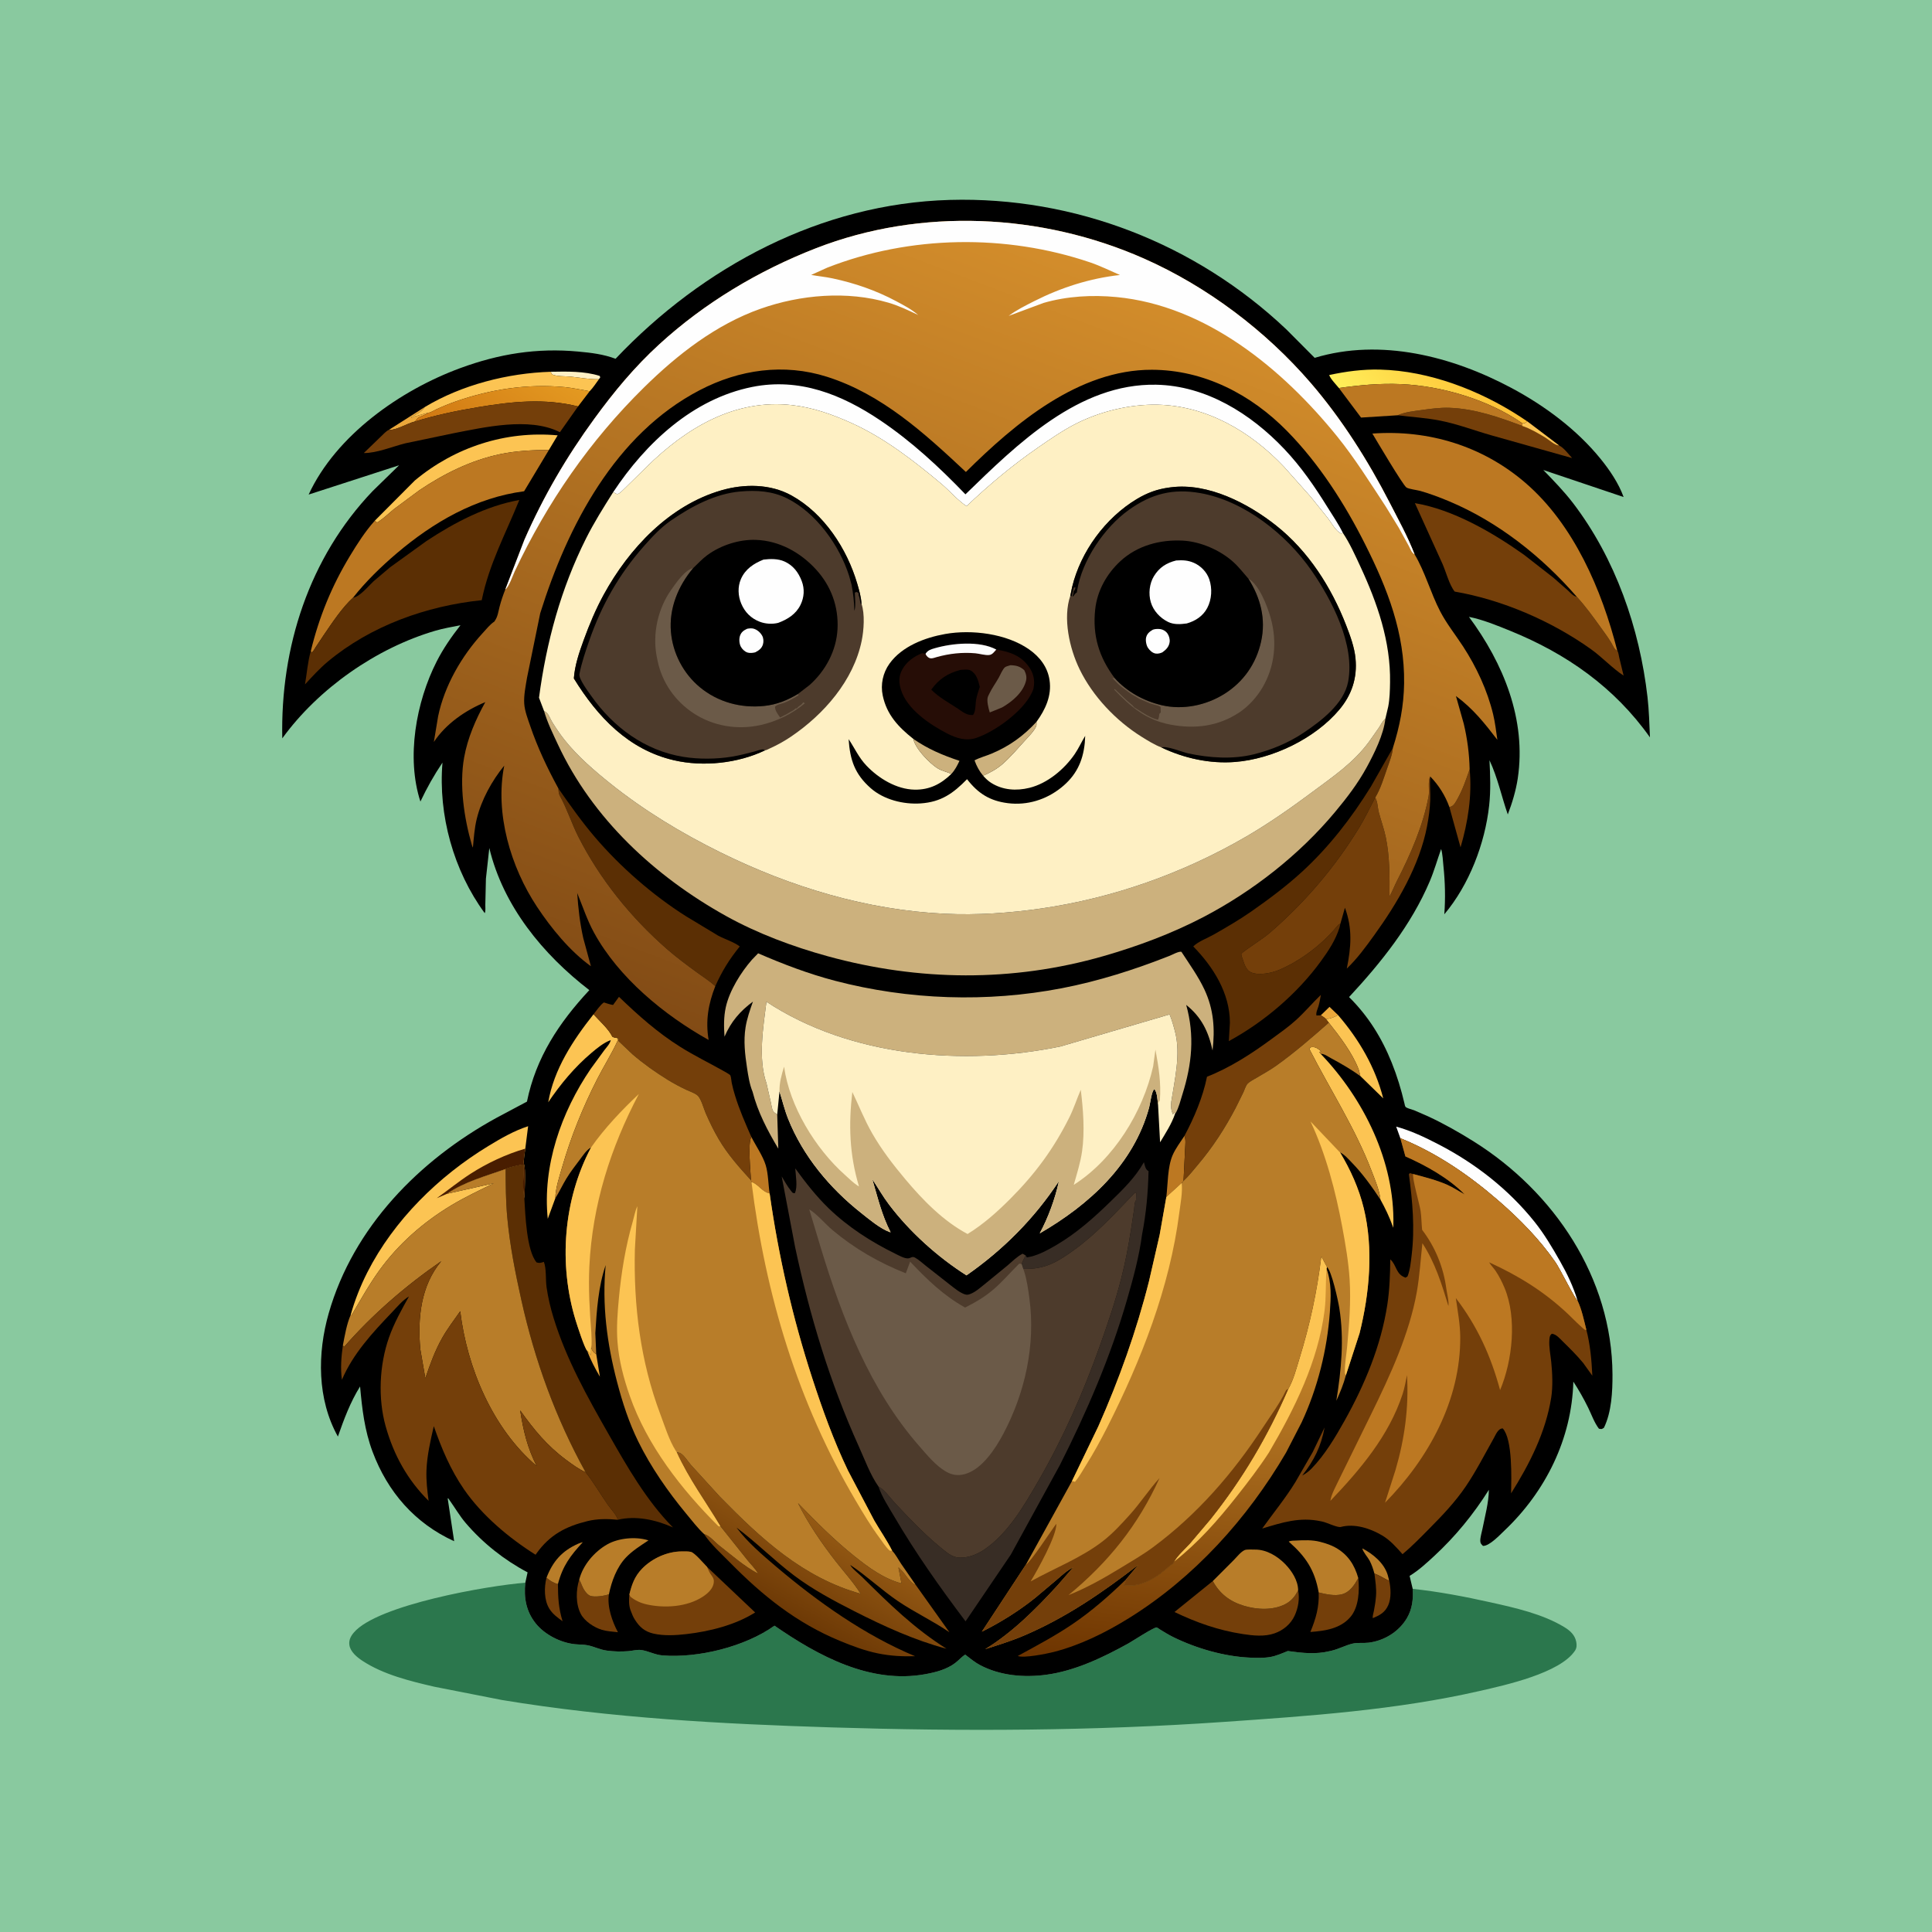 <svg version="1.1" xmlns="http://www.w3.org/2000/svg" style="display: block;" viewBox="0 0 2048 2048" width="1024" height="1024">
<defs>
	<linearGradient id="Gradient1" gradientUnits="userSpaceOnUse" x1="1562.22" y1="381.113" x2="1457.66" y2="459.732">
		<stop class="stop0" offset="0" stop-opacity="1" stop-color="rgb(255,192,53)"/>
		<stop class="stop1" offset="1" stop-opacity="1" stop-color="rgb(255,238,89)"/>
	</linearGradient>
	<linearGradient id="Gradient2" gradientUnits="userSpaceOnUse" x1="507.631" y1="473.415" x2="567.743" y2="381.484">
		<stop class="stop0" offset="0" stop-opacity="1" stop-color="rgb(210,123,20)"/>
		<stop class="stop1" offset="1" stop-opacity="1" stop-color="rgb(227,153,33)"/>
	</linearGradient>
	<linearGradient id="Gradient3" gradientUnits="userSpaceOnUse" x1="1218.85" y1="1772.84" x2="1275.54" y2="1328.36">
		<stop class="stop0" offset="0" stop-opacity="1" stop-color="rgb(109,52,0)"/>
		<stop class="stop1" offset="1" stop-opacity="1" stop-color="rgb(216,151,52)"/>
	</linearGradient>
	<linearGradient id="Gradient4" gradientUnits="userSpaceOnUse" x1="822.408" y1="1701.98" x2="870.087" y2="1616.28">
		<stop class="stop0" offset="0" stop-opacity="1" stop-color="rgb(110,58,6)"/>
		<stop class="stop1" offset="1" stop-opacity="1" stop-color="rgb(147,88,19)"/>
	</linearGradient>
	<linearGradient id="Gradient5" gradientUnits="userSpaceOnUse" x1="879.922" y1="1150.29" x2="1203.93" y2="296.289">
		<stop class="stop0" offset="0" stop-opacity="1" stop-color="rgb(130,75,21)"/>
		<stop class="stop1" offset="1" stop-opacity="1" stop-color="rgb(211,141,43)"/>
	</linearGradient>
</defs>
<path transform="translate(0,0)" fill="rgb(137,201,159)" d="M -0 -0 L 2048 0 L 2048 2048 L -0 2048 L -0 -0 z"/>
<path transform="translate(0,0)" fill="rgb(43,119,77)" d="M 556.864 1677.76 C 555.175 1693.63 557.658 1708.05 567.834 1720.84 C 577.368 1732.83 594.395 1741.4 609.5 1742.93 C 613.959 1743.39 618.598 1743.19 623 1744.07 C 629.925 1745.46 635.911 1748.72 643.13 1749.68 C 650.845 1750.71 658.175 1750.92 665.938 1750.29 C 670.088 1749.95 675.47 1748.54 679.5 1749.05 C 687.157 1750.03 694.086 1754.17 702.289 1754.82 C 740.111 1757.83 789.938 1745.53 820.989 1723.29 C 867.282 1755.28 922.652 1785.41 981.088 1774.66 C 992.151 1772.63 1003.51 1769.7 1012.63 1762.79 C 1016.25 1760.04 1019.3 1756.35 1023.15 1753.96 C 1028.16 1757.78 1033.25 1762.1 1038.84 1765.05 C 1060.16 1776.32 1085.34 1778.47 1108.95 1775.32 C 1139.75 1771.2 1169.47 1756.87 1196.35 1741.98 C 1200.62 1739.61 1222.93 1724.95 1226.11 1725.13 C 1226.57 1725.15 1229.52 1727.25 1229.98 1727.54 C 1234.54 1730.36 1239.09 1733.12 1243.9 1735.48 C 1268.21 1747.39 1297.79 1755.98 1324.9 1757.15 C 1332.09 1757.45 1339.63 1757.7 1346.75 1756.44 C 1352.89 1755.36 1359.36 1752.48 1365.15 1750.15 C 1380.71 1752.29 1394.51 1753.95 1410 1750.17 L 1411.99 1749.69 C 1419.54 1747.86 1426.54 1743.97 1433.97 1742.25 C 1439.24 1741.03 1445.31 1741.97 1450.75 1741.31 C 1467.28 1739.3 1482.96 1729.69 1491.46 1715.18 C 1497.06 1705.61 1498.21 1695.15 1497.52 1684.26 C 1525.41 1687.24 1552.48 1692.42 1579.84 1698.5 C 1605.92 1704.29 1635.46 1710.87 1658.5 1724.97 C 1664.46 1728.62 1669.34 1733.09 1670.83 1740.18 C 1671.54 1743.52 1671.5 1746.85 1669.57 1749.77 C 1653.82 1773.58 1595.52 1786.34 1568.54 1792.5 C 1479.71 1812.79 1387.69 1819.03 1297 1825.32 C 1158.77 1834.91 1020.45 1835.43 882 1831.13 C 764.999 1827.49 647.634 1821.19 532 1802.06 L 460.5 1788.02 C 434.975 1782.12 406.457 1775.17 384.288 1760.59 C 378.544 1756.82 371.451 1751.06 370.376 1743.89 C 369.595 1738.68 371.762 1734.49 375.009 1730.64 C 399.896 1701.16 517.847 1680.69 556.864 1677.76 z"/>
<path transform="translate(0,0)" fill="rgb(0,0,0)" d="M 556.864 1677.76 L 559.27 1666.76 C 534.575 1653.73 511.91 1635.79 493.747 1614.55 C 487.25 1606.96 482.408 1598.45 476.609 1590.37 C 476.115 1589.68 475.481 1588.09 474.558 1588.36 L 481.417 1633.73 C 439.845 1614.8 410.951 1581.6 394.975 1539 C 386.452 1516.27 383.872 1493.7 381.692 1469.71 C 371.28 1486.43 364.661 1504.31 358.178 1522.82 C 336.123 1483.26 336.272 1434.67 348.5 1391.97 C 374.624 1300.75 444.442 1229.85 526 1185.11 L 558.592 1167.75 C 568.167 1120.89 592.633 1084.03 624.716 1049.58 C 575.489 1011.67 533.448 960.551 518.685 898.969 L 515.099 931.406 L 514.454 959 C 514.404 961.624 514.963 965.744 513.83 967.978 C 480.774 922.998 464.404 863.83 469.045 808.396 C 459.888 822.047 452.721 834.812 445.657 849.672 C 430.454 803.074 441.05 744.132 462.883 701.203 C 469.846 687.511 478.63 674.84 488.11 662.784 C 479.243 664.528 470.163 666.047 461.488 668.592 C 398.923 686.945 337.598 729.817 299.232 782.686 C 297.14 686.273 327.641 591.003 395.101 520.491 L 423.053 493.208 L 327.178 524.264 C 356.243 461.375 424.363 413.616 487.788 390.258 C 529.047 375.064 568.973 368.602 613 372.674 C 626.611 373.932 639.666 375.473 652.536 380.314 C 745.037 282.609 870.369 215.736 1006.81 211.923 C 1139.08 208.225 1267.49 258.198 1363.57 349.164 L 1393.61 379.33 C 1463.7 358.2 1539.46 377.746 1602.25 411.281 C 1637.51 430.11 1671.47 455.318 1696.72 486.448 C 1706.38 498.359 1715.87 512.375 1721.09 526.867 L 1635.96 498.205 C 1646.92 509.541 1657.97 520.84 1667.56 533.389 C 1712.4 592.102 1738.08 666.039 1746.43 739.008 C 1748.05 753.096 1748.37 767.471 1749.02 781.635 C 1711.49 728.628 1660.54 692.903 1600.81 668.657 C 1587.24 663.149 1571.61 656.716 1557.16 653.914 C 1593.69 703.208 1618.21 762.842 1608.88 825.195 C 1606.96 837.983 1602.96 851.286 1598.32 863.344 C 1591.52 843.847 1587.76 824.707 1578.9 805.854 C 1579.75 821.976 1580.33 837.821 1578.56 853.916 C 1574.12 894.253 1557.4 937.947 1531.03 969.196 C 1532.29 951.962 1531.9 935.438 1530.11 918.227 C 1529.5 912.328 1529.3 905.645 1527.67 899.96 C 1523.6 911.39 1520.3 923.155 1515.56 934.329 C 1495.95 980.507 1463.94 1020.5 1430.06 1056.93 C 1450.37 1077.07 1464.72 1100.11 1475.32 1126.54 C 1481 1140.71 1485.29 1154.83 1488.77 1169.67 C 1489.05 1170.85 1489.27 1173 1490.41 1173.76 C 1492.43 1175.1 1496.64 1176.01 1499.01 1176.93 L 1513.79 1183.36 C 1530.48 1191.09 1546.82 1200.35 1562.4 1210.13 C 1647.43 1263.52 1708.83 1354.59 1709.3 1456.99 C 1709.39 1475.13 1708.35 1496.9 1700.22 1513.5 C 1697.77 1515.17 1697.89 1514.99 1694.94 1514.5 C 1689.99 1508.04 1687.07 1499.44 1683.47 1492.13 C 1678.8 1482.64 1673.61 1473.42 1667.8 1464.58 C 1666.19 1525.16 1638.32 1581.24 1594.62 1622.62 C 1589.76 1627.22 1578.91 1638.92 1572.02 1638.73 C 1570.32 1636.95 1569.22 1636.17 1569.16 1633.5 C 1569.07 1629.58 1570.73 1624.4 1571.49 1620.53 C 1574.03 1607.55 1578.21 1592.46 1578.26 1579.26 C 1562.11 1605.05 1542.62 1628.86 1520.25 1649.5 C 1512.1 1657.02 1503.76 1664.74 1494.24 1670.52 L 1497.52 1684.26 C 1498.21 1695.15 1497.06 1705.61 1491.46 1715.18 C 1482.96 1729.69 1467.28 1739.3 1450.75 1741.31 C 1445.31 1741.97 1439.24 1741.03 1433.97 1742.25 C 1426.54 1743.97 1419.54 1747.86 1411.99 1749.69 L 1410 1750.17 C 1394.51 1753.95 1380.71 1752.29 1365.15 1750.15 C 1359.36 1752.48 1352.89 1755.36 1346.75 1756.44 C 1339.63 1757.7 1332.09 1757.45 1324.9 1757.15 C 1297.79 1755.98 1268.21 1747.39 1243.9 1735.48 C 1239.09 1733.12 1234.54 1730.36 1229.98 1727.54 C 1229.52 1727.25 1226.57 1725.15 1226.11 1725.13 C 1222.93 1724.95 1200.62 1739.61 1196.35 1741.98 C 1169.47 1756.87 1139.75 1771.2 1108.95 1775.32 C 1085.34 1778.47 1060.16 1776.32 1038.84 1765.05 C 1033.25 1762.1 1028.16 1757.78 1023.15 1753.96 C 1019.3 1756.35 1016.25 1760.04 1012.63 1762.79 C 1003.51 1769.7 992.151 1772.63 981.088 1774.66 C 922.652 1785.41 867.282 1755.28 820.989 1723.29 C 789.938 1745.53 740.111 1757.83 702.289 1754.82 C 694.086 1754.17 687.157 1750.03 679.5 1749.05 C 675.47 1748.54 670.088 1749.95 665.938 1750.29 C 658.175 1750.92 650.845 1750.71 643.13 1749.68 C 635.911 1748.72 629.925 1745.46 623 1744.07 C 618.598 1743.19 613.959 1743.39 609.5 1742.93 C 594.395 1741.4 577.368 1732.83 567.834 1720.84 C 557.658 1708.05 555.175 1693.63 556.864 1677.76 z"/>
<path transform="translate(0,0)" fill="rgb(235,168,59)" d="M 626.562 1428.6 C 628.015 1432.02 628.804 1433.57 632.043 1435.48 L 635.942 1459.4 C 630.773 1450.46 625.935 1441.52 622.433 1431.78 C 623.844 1432.8 624.402 1433.47 625.363 1435.01 L 626.25 1436.51 L 626.562 1428.6 z"/>
<path transform="translate(0,0)" fill="rgb(235,168,59)" d="M 1400.09 1076.28 L 1409.33 1067.31 L 1418.44 1076.07 C 1414 1078.31 1410.6 1079.74 1405.61 1080.34 C 1403.85 1078.5 1402.27 1077.52 1400.09 1076.28 z"/>
<path transform="translate(0,0)" fill="rgb(235,168,59)" d="M 412.044 455.812 L 450.3 431.485 L 449.779 432.27 C 446.396 437.101 440.371 439.319 435.5 442.51 C 437.42 442.502 437.564 442.931 439 441.51 L 440.093 441.317 C 442.143 440.899 443.916 440.103 446 439.669 L 450.548 438.361 L 454.267 437.456 C 450.89 439.705 447.981 440.738 444.354 442.307 C 442.369 443.166 441.222 445.073 439.996 446.767 C 431.054 448.975 421.09 455.839 412.044 455.812 z"/>
<path transform="translate(0,0)" fill="rgb(254,240,196)" d="M 583.799 394.09 C 600.589 393.799 619.612 393.282 635.745 398.5 L 636.25 400.084 L 634.889 401.984 C 624.904 402.374 614.838 400.213 604.895 399.267 C 599.435 398.747 590.834 399.134 585.96 397.171 C 584.574 396.614 584.413 395.357 583.799 394.09 z"/>
<path transform="translate(0,0)" fill="rgb(184,125,41)" d="M 1456.93 1668.02 C 1455.62 1663.26 1454.17 1658.77 1451.88 1654.39 C 1449.93 1650.69 1444.8 1645.13 1444.12 1641.35 C 1455.44 1647.26 1467.13 1656.8 1471.02 1669.5 L 1472.41 1674.87 L 1471.6 1675.35 C 1466.66 1672.9 1462.13 1669.9 1456.93 1668.02 z"/>
<path transform="translate(0,0)" fill="rgb(116,63,10)" d="M 579.317 1672.45 C 583.159 1675.65 586.529 1677.93 591.428 1679.17 C 591.53 1693.76 592.047 1704.4 596.34 1718.58 C 590.962 1714.64 585.759 1710.95 582.221 1705.14 C 576.67 1696.03 576.737 1682.53 579.317 1672.45 z"/>
<path transform="translate(0,0)" fill="rgb(184,125,41)" d="M 579.317 1672.45 C 586.057 1655.01 595.721 1643.97 613.072 1636.31 C 614.644 1635.62 616.146 1635.18 617.813 1634.79 C 604.607 1649.13 596.503 1659.85 591.428 1679.17 C 586.529 1677.93 583.159 1675.65 579.317 1672.45 z"/>
<path transform="translate(0,0)" fill="rgb(116,63,10)" d="M 1456.93 1668.02 C 1462.13 1669.9 1466.66 1672.9 1471.6 1675.35 L 1472.41 1674.87 L 1472.49 1675.04 C 1474.37 1683.07 1474.98 1693.99 1471.58 1701.62 C 1468.17 1709.28 1462.61 1712.3 1455.18 1715.31 C 1454.85 1713.01 1455.97 1709.83 1456.41 1707.54 C 1457.42 1702.34 1458.2 1697.19 1458.63 1691.91 C 1459.26 1683.98 1457.93 1675.87 1456.93 1668.02 z"/>
<path transform="translate(0,0)" fill="rgb(188,120,34)" d="M 796.421 1205.13 C 801.103 1214.39 808.71 1225.33 811.689 1235.15 C 814.43 1244.18 814.391 1255.71 815.852 1265.16 C 807.346 1263.28 803.793 1255.18 796.6 1253 L 796.067 1251.13 C 795.671 1241.87 792.494 1212.24 796.421 1205.13 z"/>
<path transform="translate(0,0)" fill="rgb(188,120,34)" d="M 1255.56 1204.08 C 1257.23 1208.33 1256.43 1213.35 1256.27 1217.85 L 1254.59 1251.79 L 1252.65 1254.04 L 1236.35 1268.94 C 1238 1255.27 1237.61 1237.06 1243.01 1224.56 C 1246.07 1217.47 1251.35 1210.58 1255.56 1204.08 z"/>
<path transform="translate(0,0)" fill="rgb(116,63,10)" d="M 1536.34 855.325 C 1537.21 855.258 1537.63 855.287 1538.5 854.888 C 1541.48 853.523 1543.25 849.901 1544.78 847.197 C 1550.52 837.007 1554.07 826.463 1557.88 815.467 C 1560.58 843.255 1556.08 871.545 1548.24 898.216 L 1536.34 855.325 z"/>
<path transform="translate(0,0)" fill="rgb(252,196,83)" d="M 1405.61 1080.34 C 1410.6 1079.74 1414 1078.31 1418.44 1076.07 C 1440.65 1101.88 1457.78 1131.13 1466.29 1164.32 L 1442.06 1140.69 C 1441.25 1138.31 1441.05 1135.75 1440.14 1133.38 C 1433.65 1116.26 1419.94 1098.36 1408.58 1084.07 L 1405.61 1080.34 z"/>
<path transform="translate(0,0)" fill="rgb(116,63,10)" d="M 614.028 1674.4 C 615.061 1676.43 616 1678.36 616.796 1680.49 C 618.182 1684.2 621.762 1690.15 625.636 1691.61 C 630.329 1693.37 640.866 1691.68 645.476 1690 C 643.389 1703.04 649.018 1719 655.027 1730.24 C 649.463 1729.62 643.399 1729.28 638.036 1727.68 C 629.882 1725.26 619.665 1718.56 615.663 1710.84 C 610.16 1700.22 610.45 1685.58 614.028 1674.4 z"/>
<path transform="translate(0,0)" fill="rgb(116,63,10)" d="M 1439.84 1672.86 C 1441.22 1685.89 1440.47 1703.6 1431.5 1714.09 C 1420.83 1726.56 1404.43 1728.81 1389.05 1729.97 C 1394.84 1715.93 1398.51 1703.42 1397.86 1688.09 C 1405.44 1689.89 1414.84 1692.06 1422.5 1690 C 1431.02 1687.71 1435.79 1680.04 1439.84 1672.86 z"/>
<path transform="translate(0,0)" fill="rgb(184,125,41)" d="M 614.028 1674.4 C 617.943 1658.98 630.042 1644.86 643.755 1637.08 C 655.527 1630.4 673.617 1628.69 686.462 1632.59 L 687.363 1632.91 C 679.119 1638.4 670.488 1643.72 663.612 1650.92 C 653.771 1661.23 648.302 1676.24 645.476 1690 C 640.866 1691.68 630.329 1693.37 625.636 1691.61 C 621.762 1690.15 618.182 1684.2 616.796 1680.49 C 616 1678.36 615.061 1676.43 614.028 1674.4 z"/>
<path transform="translate(0,0)" fill="rgb(252,196,83)" d="M 450.3 431.485 C 489.448 407.919 538.353 395.507 583.799 394.09 C 584.413 395.357 584.574 396.614 585.96 397.171 C 590.834 399.134 599.435 398.747 604.895 399.267 C 614.838 400.213 624.904 402.374 634.889 401.984 C 631.767 406.218 628.78 410.976 625.085 414.707 C 616.21 413.254 607.319 411.164 598.369 410.331 C 559.191 406.684 520.68 412.504 483.591 425.354 C 476.373 427.855 469.375 430.736 462.436 433.92 C 460.385 434.861 456.217 437.539 454.267 437.456 L 450.548 438.361 L 446 439.669 C 443.916 440.103 442.143 440.899 440.093 441.317 L 439 441.51 C 437.564 442.931 437.42 442.502 435.5 442.51 C 440.371 439.319 446.396 437.101 449.779 432.27 L 450.3 431.485 z"/>
<path transform="translate(0,0)" fill="url(#Gradient1)" d="M 1419.29 411.328 C 1416.26 407.549 1410.56 401.926 1408.98 397.541 C 1427.1 393.677 1444.41 391.33 1463 391.791 C 1514.96 393.082 1568.24 413.613 1611.39 441.637 L 1618.94 446.658 C 1616.85 448.552 1616.76 448.585 1613.96 448.854 C 1578.02 423.781 1528.75 409.111 1485.27 407.181 C 1462.75 406.181 1441.55 408.184 1419.29 411.328 z"/>
<path transform="translate(0,0)" fill="url(#Gradient2)" d="M 454.267 437.456 C 456.217 437.539 460.385 434.861 462.436 433.92 C 469.375 430.736 476.373 427.855 483.591 425.354 C 520.68 412.504 559.191 406.684 598.369 410.331 C 607.319 411.164 616.21 413.254 625.085 414.707 L 612.769 430.836 C 577.357 421.979 542.476 425.637 506.865 431.593 C 484.045 435.41 462.105 439.965 439.996 446.767 C 441.222 445.073 442.369 443.166 444.354 442.307 C 447.981 440.738 450.89 439.705 454.267 437.456 z"/>
<path transform="translate(0,0)" fill="rgb(184,125,41)" d="M 1397.86 1688.09 C 1393.7 1664.21 1384.03 1649.91 1366.11 1634.18 C 1368.28 1632.97 1371.4 1633.19 1373.85 1633.05 C 1382.11 1632.57 1391.21 1632.28 1399.28 1634.38 L 1401 1634.86 C 1406.08 1636.22 1410.89 1637.83 1415.5 1640.38 C 1428.62 1647.64 1435.87 1658.67 1439.84 1672.86 C 1435.79 1680.04 1431.02 1687.71 1422.5 1690 C 1414.84 1692.06 1405.44 1689.89 1397.86 1688.09 z"/>
<path transform="translate(0,0)" fill="rgb(254,254,254)" d="M 1484.45 1206.57 L 1480 1194.27 C 1495.99 1198.68 1510.22 1205.47 1524.91 1213.07 C 1563.9 1233.23 1599.11 1260.76 1626.63 1295.12 C 1636.95 1308.02 1645.48 1322.44 1653.62 1336.78 C 1661.39 1350.47 1667.73 1363.74 1672.31 1378.79 C 1669.27 1376.87 1653.7 1345.11 1648.98 1338.27 C 1632.1 1313.81 1610.74 1292.08 1588.32 1272.67 C 1557.02 1245.57 1522.97 1222.24 1484.45 1206.57 z"/>
<path transform="translate(0,0)" fill="rgb(116,63,10)" d="M 1481.56 440.2 C 1489.66 436.648 1498.74 435.833 1507.42 434.599 C 1516.97 433.24 1526.8 431.946 1536.47 432.288 C 1563.44 433.243 1588.72 442.155 1613.73 451.52 L 1613.96 448.854 C 1616.76 448.585 1616.85 448.552 1618.94 446.658 L 1652.71 472.225 C 1657.72 474.612 1662.71 481.464 1666.49 485.564 L 1581.13 461.527 C 1562.77 456.329 1545.44 449.576 1526.58 445.86 C 1511.56 442.902 1496.66 442.108 1481.56 440.2 z"/>
<path transform="translate(0,0)" fill="rgb(252,196,83)" d="M 1618.94 446.658 L 1652.71 472.225 C 1647.95 471.985 1642.03 466.183 1637.9 463.703 C 1630.39 459.198 1622.03 454.259 1613.73 451.52 L 1613.96 448.854 C 1616.76 448.585 1616.85 448.552 1618.94 446.658 z"/>
<path transform="translate(0,0)" fill="rgb(252,196,83)" d="M 397.359 551.895 L 439.701 509.373 C 482.271 473.878 536.04 456.45 591.145 461.486 L 581.871 476.937 C 564.416 477.049 547.363 477.851 530.21 481.412 C 499.42 487.804 470.467 502.226 444.515 519.703 L 417.374 539.849 C 412.384 543.94 407.547 548.687 402.207 552.308 C 400.405 553.53 399.981 554.457 398.29 552.905 L 397.359 551.895 z"/>
<path transform="translate(0,0)" fill="rgb(252,196,83)" d="M 1463.33 1271.64 C 1462.16 1261.54 1457.73 1251.17 1454.12 1241.71 C 1436.67 1195.96 1410.16 1155.38 1387.99 1112 L 1389.18 1110.23 L 1390.62 1109.98 C 1394.84 1109.52 1397.44 1111.95 1400.5 1114.41 L 1398.5 1115.22 L 1399.98 1117.11 C 1445.64 1164.81 1478.61 1231.36 1477.03 1298.67 L 1476.93 1301.54 L 1476.29 1299.73 C 1472.79 1289.96 1468.37 1280.7 1463.33 1271.64 z"/>
<path transform="translate(0,0)" fill="rgb(116,63,10)" d="M 1376.07 1685.74 C 1377.83 1694.79 1376.2 1704.27 1372.4 1712.61 C 1368.32 1721.55 1360.41 1728.11 1351.21 1731.37 C 1340.44 1735.2 1328.2 1733.82 1317.16 1732.12 C 1291.57 1728.18 1268.26 1719.98 1245.01 1708.79 L 1285.65 1675.95 C 1292.99 1689.57 1303.79 1697.69 1318.59 1702.18 C 1332.44 1706.38 1349.71 1707.22 1362.76 1700.29 C 1369.03 1696.96 1372.94 1692.04 1376.07 1685.74 z"/>
<path transform="translate(0,0)" fill="rgb(188,120,34)" d="M 1419.29 411.328 C 1441.55 408.184 1462.75 406.181 1485.27 407.181 C 1528.75 409.111 1578.02 423.781 1613.96 448.854 L 1613.73 451.52 C 1588.72 442.155 1563.44 433.243 1536.47 432.288 C 1526.8 431.946 1516.97 433.24 1507.42 434.599 C 1498.74 435.833 1489.66 436.648 1481.56 440.2 L 1442.78 442.648 L 1419.29 411.328 z"/>
<path transform="translate(0,0)" fill="rgb(184,125,41)" d="M 1285.65 1675.95 L 1307.92 1653.65 C 1311.06 1650.44 1315.37 1644.91 1319.43 1643.14 C 1321.55 1642.21 1327.99 1642.65 1330.5 1642.63 C 1342.53 1642.53 1354.09 1649.55 1362.29 1657.94 C 1369.27 1665.09 1376.03 1675.39 1376.07 1685.74 C 1372.94 1692.04 1369.03 1696.96 1362.76 1700.29 C 1349.71 1707.22 1332.44 1706.38 1318.59 1702.18 C 1303.79 1697.69 1292.99 1689.57 1285.65 1675.95 z"/>
<path transform="translate(0,0)" fill="rgb(252,196,83)" d="M 629.154 1075.18 C 635.192 1081.9 645.367 1090.96 649.106 1098.96 C 651.021 1099.9 651.998 1100.18 654.132 1100.04 C 654.687 1102.4 655.116 1102.42 654.024 1104.74 C 647.795 1118 639.751 1130.77 633.074 1143.87 C 617.722 1174 605.225 1204.92 595.831 1237.44 C 592.952 1247.41 588.783 1259.89 588.689 1270.13 L 580.649 1292.01 C 574.923 1235.96 594.792 1179.08 626.192 1133.01 L 640.617 1113.26 C 643.089 1110.01 646.504 1106.55 647.445 1102.56 C 640.021 1105.2 632.975 1111.04 627 1116.09 C 609.054 1131.26 594.322 1149.05 581.142 1168.44 C 587.181 1133.33 607.429 1102.62 629.154 1075.18 z"/>
<path transform="translate(0,0)" fill="rgb(116,63,10)" d="M 439.996 446.767 C 462.105 439.965 484.045 435.41 506.865 431.593 C 542.476 425.637 577.357 421.979 612.769 430.836 L 593.509 458.149 L 592.401 457.596 C 560.308 442.049 513.476 452.922 480.102 459.379 L 429.693 469.916 C 416.602 473.183 398.948 480.504 385.673 480.225 L 404.268 462.27 C 406.159 460.501 409.634 456.674 412.044 455.812 C 421.09 455.839 431.054 448.975 439.996 446.767 z"/>
<path transform="translate(0,0)" fill="rgb(252,196,83)" d="M 371.75 1393.82 C 376.002 1378.52 382.191 1362.89 389.387 1348.74 C 417.494 1293.46 465.037 1246.79 517.674 1214.82 C 531.252 1206.58 544.671 1198.77 559.834 1193.83 L 556.825 1217.63 C 556.533 1221 554.38 1232.02 555.483 1234.22 C 557.498 1238.24 556.123 1264.5 555.836 1270.54 C 553.446 1259.9 555.094 1245.48 555.124 1234.4 C 548.777 1235.46 541.923 1236.75 535.978 1239.25 C 515.354 1246.61 492.067 1252.82 473.963 1265.43 L 523.442 1254.33 C 508.207 1261.81 492.81 1269.01 478.252 1277.78 C 448.841 1295.48 422.382 1318.63 402.223 1346.5 C 391.22 1361.71 382.085 1378.25 372.514 1394.38 L 371.75 1393.82 z"/>
<path transform="translate(0,0)" fill="rgb(73,29,0)" d="M 556.825 1217.63 C 556.533 1221 554.38 1232.02 555.483 1234.22 C 557.498 1238.24 556.123 1264.5 555.836 1270.54 C 553.446 1259.9 555.094 1245.48 555.124 1234.4 C 548.777 1235.46 541.923 1236.75 535.978 1239.25 C 515.354 1246.61 492.067 1252.82 473.963 1265.43 L 462.967 1270.15 C 474.972 1261.65 486.414 1252.22 498.782 1244.26 C 516.237 1233.02 536.856 1223.31 556.825 1217.63 z"/>
<path transform="translate(0,0)" fill="rgb(116,63,10)" d="M 1255.56 1204.08 C 1265.93 1184.7 1275.12 1163 1279.47 1141.37 C 1303.99 1131.75 1326.81 1116.93 1347.92 1101.4 C 1356.82 1094.85 1365.86 1088.59 1374.04 1081.12 C 1383.24 1072.72 1391.21 1063.23 1400.17 1054.63 C 1399.43 1058.68 1398.78 1062.87 1397.6 1066.81 C 1396.67 1069.88 1394.76 1073.28 1395.5 1076.48 L 1400.09 1076.28 C 1402.27 1077.52 1403.85 1078.5 1405.61 1080.34 L 1408.58 1084.07 C 1390.51 1099.97 1372.33 1115.81 1352.7 1129.79 C 1346.03 1134.55 1338.73 1138.46 1331.71 1142.68 C 1328.95 1144.34 1324.83 1146.37 1322.6 1148.63 C 1320.57 1150.7 1319.24 1155.33 1317.99 1158 L 1309.78 1174.61 C 1298.25 1196.48 1285.75 1215.82 1269.75 1234.77 C 1264.94 1240.48 1260.08 1246.74 1254.59 1251.79 L 1256.27 1217.85 C 1256.43 1213.35 1257.23 1208.33 1255.56 1204.08 z"/>
<path transform="translate(0,0)" fill="rgb(91,47,4)" d="M 591.936 835.823 C 604.256 853.465 616.464 870.768 630.45 887.187 C 657.294 918.702 691.922 948.96 726.911 971.081 L 761.165 991.76 C 768.178 995.542 778.119 998.598 784.194 1003.28 C 773.062 1016.95 765.483 1029.27 758.241 1045.37 C 752.539 1040.16 745.654 1035.8 739.399 1031.25 C 728.182 1023.1 717.175 1014.93 706.718 1005.8 C 668.732 972.616 635.94 931.976 613.078 887 C 606.01 873.093 601.17 857.501 593.666 843.993 C 592.157 841.277 592.106 838.851 591.936 835.823 z"/>
<path transform="translate(0,0)" fill="rgb(116,63,10)" d="M 629.154 1075.18 C 632.247 1071.41 636.181 1065.28 640.134 1062.63 C 643.351 1063.64 646.533 1064.77 649.872 1065.31 L 656.138 1056.7 C 676.558 1076.32 697.078 1094.64 721.146 1109.75 C 735.687 1118.87 751.003 1126.33 765.939 1134.71 C 767.408 1135.54 773.714 1138.86 774.221 1140.01 C 775.053 1141.9 775.227 1145.69 775.655 1147.84 C 776.547 1152.3 777.761 1156.67 779.085 1161.03 C 783.716 1176.27 790.013 1190.58 796.421 1205.13 C 792.494 1212.24 795.671 1241.87 796.067 1251.13 C 783.601 1237.48 771.416 1223.79 761.983 1207.79 C 756.76 1198.94 752.263 1189.61 748.13 1180.2 C 745.946 1175.23 743.2 1164.41 739.294 1161.13 C 736.326 1158.63 730.92 1156.89 727.37 1155.2 C 720.727 1152.03 714.278 1148.61 708.007 1144.76 C 694.996 1136.76 682.081 1127.61 670.498 1117.63 L 656.194 1104.08 L 655.51 1103.5 L 655.821 1101.53 L 654.132 1100.04 C 651.998 1100.18 651.021 1099.9 649.106 1098.96 C 645.367 1090.96 635.192 1081.9 629.154 1075.18 z"/>
<path transform="translate(0,0)" fill="rgb(116,63,10)" d="M 667.176 1690.12 C 669.806 1679.44 672.743 1671.05 680.565 1662.92 C 691.053 1652.02 707.23 1644.63 722.5 1644.57 C 725.419 1644.56 729.459 1644.41 732.279 1645.04 C 736.391 1645.96 746.083 1657.61 749.456 1660.93 L 800.491 1709.28 C 779.316 1722.63 752.195 1729.38 727.5 1732.22 C 716.337 1733.51 703.712 1734.22 692.694 1731.68 C 683.476 1729.56 677.878 1724.74 672.902 1716.76 C 671.108 1713.89 669.983 1711.16 668.834 1708 L 668.325 1706.69 C 666.485 1701.7 666.631 1695.39 667.176 1690.12 z"/>
<path transform="translate(0,0)" fill="rgb(184,125,41)" d="M 667.176 1690.12 C 669.806 1679.44 672.743 1671.05 680.565 1662.92 C 691.053 1652.02 707.23 1644.63 722.5 1644.57 C 725.419 1644.56 729.459 1644.41 732.279 1645.04 C 736.391 1645.96 746.083 1657.61 749.456 1660.93 L 750.001 1662.22 C 751.268 1665.15 752.448 1667.62 754.367 1670.18 C 756.316 1672.79 757.087 1674.9 756.557 1678.17 C 755.556 1684.34 750.218 1689.11 745.237 1692.42 C 728.572 1703.47 704.436 1705.04 685.331 1700.69 C 679.076 1699.27 673.134 1696.55 668.179 1692.48 L 667.176 1690.12 z"/>
<path transform="translate(0,0)" fill="rgb(188,120,34)" d="M 397.359 551.895 L 398.29 552.905 C 399.981 554.457 400.405 553.53 402.207 552.308 C 407.547 548.687 412.384 543.94 417.374 539.849 L 444.515 519.703 C 470.467 502.226 499.42 487.804 530.21 481.412 C 547.363 477.851 564.416 477.049 581.871 476.937 L 555.575 520.76 C 504.484 527.413 459.376 553.539 420.597 586.498 C 404.102 600.517 387.531 616.618 374.17 633.644 C 362.582 644.186 352.1 660.178 343.256 673.097 L 334.478 686.279 C 333.776 687.321 332.07 690.543 331.159 691.186 C 330.841 691.411 330.391 691.316 330.007 691.382 L 329.429 690.307 C 338.223 654.021 351.638 621.22 371.015 589.234 C 379.022 576.017 387.04 563.464 397.359 551.895 z"/>
<path transform="translate(0,0)" fill="rgb(91,47,4)" d="M 1420.86 979.181 L 1420 983 C 1415.86 996.415 1408.22 1007.95 1400.03 1019.17 C 1374.98 1053.49 1339.85 1083.41 1302.61 1103.63 L 1303.74 1084 C 1303.7 1052.74 1286.03 1024.87 1264.91 1003.26 C 1270 998.056 1280.29 994.294 1286.89 990.511 C 1300.27 982.849 1313.66 975.119 1326.31 966.291 C 1344.69 953.46 1363.26 939.601 1379.81 924.471 C 1408.67 898.075 1432.64 867.072 1453.18 833.899 L 1476.52 792.823 C 1475.88 800.272 1472.89 807.398 1470.45 814.421 C 1466.99 824.403 1463.32 836.569 1457.79 845.458 C 1452.21 855.999 1447.19 866.805 1440.98 877 C 1415.68 918.499 1384.43 955.281 1347.9 987.216 C 1338.23 995.676 1327.52 1001.74 1317.54 1009.48 C 1317.39 1009.6 1315.81 1011 1315.78 1011.23 C 1315.62 1012.49 1317.3 1016.67 1317.73 1018.02 C 1319.22 1022.66 1321.25 1028.49 1325.99 1030.65 C 1334.05 1034.34 1347.96 1031.46 1355.62 1028.25 C 1378.58 1018.62 1401.6 1001.06 1417.39 981.817 C 1418.56 980.389 1419.2 979.906 1420.86 979.181 z"/>
<path transform="translate(0,0)" fill="rgb(116,63,10)" d="M 1714.37 689.724 C 1715.56 691.064 1715.99 695.088 1716.42 696.876 L 1721.09 716.193 C 1708.85 708.17 1698.27 696.516 1686.14 687.904 C 1644.27 658.174 1592.56 635.849 1542.02 627.088 C 1536.21 619.847 1532.92 606.288 1528.99 597.5 L 1499.85 533.342 C 1540.44 540.193 1582.15 564.439 1615.42 588.018 L 1646.48 612.235 L 1661.87 625.731 C 1664.85 628.434 1667.51 631.872 1671.48 632.651 C 1680.75 642.704 1688.94 654.108 1696.92 665.21 C 1700.65 670.396 1704.56 675.608 1707.85 681.088 C 1709.28 683.483 1711.33 688.367 1713.8 689.586 C 1713.98 689.673 1714.18 689.678 1714.37 689.724 z"/>
<path transform="translate(0,0)" fill="rgb(116,63,10)" d="M 1457.79 845.458 C 1460.56 850.151 1460.24 856.008 1461.65 861.271 C 1463.98 869.972 1467.21 878.895 1469.01 887.64 C 1473.23 908.104 1473.1 929.551 1472.89 950.324 C 1475.96 945.018 1478.11 939.11 1480.91 933.643 C 1495.26 905.681 1508.55 875.174 1514.36 844.171 C 1515.56 837.762 1513.25 828.31 1516.12 823.135 L 1516.04 824.08 C 1515.5 832.073 1516.38 840.058 1516.1 848.051 C 1515.78 857.303 1514.45 866.991 1512.7 876.068 C 1504.71 917.601 1481.1 957.631 1456.61 991.504 C 1447.61 1003.95 1438.83 1016.09 1427.65 1026.75 C 1432.23 1004.08 1433.89 984.392 1425.68 962.254 L 1420.86 979.181 C 1419.2 979.906 1418.56 980.389 1417.39 981.817 C 1401.6 1001.06 1378.58 1018.62 1355.62 1028.25 C 1347.96 1031.46 1334.05 1034.34 1325.99 1030.65 C 1321.25 1028.49 1319.22 1022.66 1317.73 1018.02 C 1317.3 1016.67 1315.62 1012.49 1315.78 1011.23 C 1315.81 1011 1317.39 1009.6 1317.54 1009.48 C 1327.52 1001.74 1338.23 995.676 1347.9 987.216 C 1384.43 955.281 1415.68 918.499 1440.98 877 C 1447.19 866.805 1452.21 855.999 1457.79 845.458 z"/>
<path transform="translate(0,0)" fill="rgb(56,45,37)" d="M 1087.2 1330.8 L 1088.5 1332.85 L 1093 1332.03 C 1102.58 1329.55 1111.21 1324.81 1119.68 1319.85 C 1141.08 1307.3 1159.2 1291.18 1176.91 1273.95 C 1190.17 1261.05 1203.47 1248.2 1212.61 1231.96 C 1213.38 1234.67 1214.04 1238.84 1216.35 1240.67 L 1217.5 1241.49 C 1216.98 1264.3 1215.03 1286.08 1210.64 1308.55 C 1207.57 1331.95 1201.24 1355.12 1194.7 1377.75 C 1177.07 1438.73 1152.05 1496.53 1123.48 1553.12 L 1071.5 1647.97 L 1023.54 1718.68 C 996.323 1682.67 970.851 1646.66 947.983 1607.69 C 942.187 1597.82 934.795 1586.68 931.267 1575.85 C 937.291 1578.74 944.11 1588.41 948.899 1593.52 C 963.758 1609.38 978.972 1625.4 995.727 1639.28 C 1000.64 1643.35 1007.58 1649.66 1014 1650.79 C 1023.72 1652.51 1035.01 1648.26 1043 1642.88 C 1068.18 1625.89 1085.18 1596.76 1100.08 1571.02 C 1126.75 1524.94 1148.17 1476.58 1165.98 1426.44 C 1174.32 1402.96 1182.41 1379.23 1188.58 1355.07 C 1192.9 1338.15 1196.28 1320.4 1198.96 1303.14 L 1202.19 1282 C 1202.55 1279.54 1202.52 1276.27 1203.31 1274 L 1204.21 1272.26 L 1204.39 1264.5 L 1203.16 1264.19 C 1182.57 1285.6 1163.04 1307.2 1138.87 1324.76 C 1122.92 1336.35 1109.83 1344.63 1089.6 1345.04 L 1084.69 1345.11 L 1083 1339.89 C 1084.02 1336.8 1085.77 1333.74 1087.2 1330.8 z"/>
<path transform="translate(0,0)" fill="url(#Gradient3)" d="M 1365.57 1472.42 L 1365.7 1472.38 C 1371.26 1462.55 1374.15 1451.07 1377.46 1440.33 C 1388.62 1404.17 1396.12 1369.62 1400.69 1332.03 L 1406.59 1343.1 L 1406.16 1344.84 C 1411.68 1360 1410.81 1375.41 1409.69 1391.13 C 1406.85 1430.88 1396.72 1471.44 1379.85 1507.64 L 1363.24 1539.88 C 1322.33 1609.8 1265.85 1672.37 1196.66 1715.32 C 1171.97 1730.65 1145.12 1743.93 1116.84 1751.19 C 1109.36 1753.11 1084.99 1757.95 1078.9 1755.39 C 1098.65 1744.59 1118.16 1734.32 1136.86 1721.64 C 1157.49 1707.66 1175.98 1691.4 1193.82 1674.05 L 1191.89 1679.69 L 1191.49 1680.5 C 1195.01 1680.59 1198.84 1680.95 1202.32 1680.43 L 1204.01 1680.15 C 1214.26 1678.54 1225.11 1672.43 1233.06 1665.72 L 1234.49 1664.5 C 1236.65 1662.93 1238.4 1661.03 1240.49 1659.5 C 1242.61 1657.95 1243.23 1657.93 1244.56 1655.44 C 1248.43 1648.61 1256.04 1642.05 1261.37 1636.17 L 1283.16 1610.45 C 1317.26 1567.58 1343.78 1522.65 1365.57 1472.42 z"/>
<path transform="translate(0,0)" fill="rgb(252,196,83)" d="M 1365.57 1472.42 L 1365.7 1472.38 C 1371.26 1462.55 1374.15 1451.07 1377.46 1440.33 C 1388.62 1404.17 1396.12 1369.62 1400.69 1332.03 L 1406.59 1343.1 L 1406.16 1344.84 C 1404.99 1359.75 1405.99 1374.27 1404.09 1389.23 C 1397.21 1443.29 1372.33 1493.29 1345.15 1539.68 C 1334.62 1555.89 1322.86 1571.19 1310.89 1586.35 C 1290.76 1611.87 1270.19 1635.21 1244.56 1655.44 C 1248.43 1648.61 1256.04 1642.05 1261.37 1636.17 L 1283.16 1610.45 C 1317.26 1567.58 1343.78 1522.65 1365.57 1472.42 z"/>
<path transform="translate(0,0)" fill="rgb(91,47,4)" d="M 535.978 1239.25 C 541.923 1236.75 548.777 1235.46 555.124 1234.4 C 555.094 1245.48 553.446 1259.9 555.836 1270.54 C 556.861 1287.12 558.082 1325.57 568.817 1338.23 C 571.986 1339.13 573.416 1338.7 576.5 1337.59 C 579.33 1344.59 578.249 1356.61 579.373 1364.46 C 580.975 1375.63 583.555 1386.53 586.889 1397.33 C 600.438 1441.19 622.423 1480.4 645.017 1520.06 C 664.647 1554.51 685.328 1590.87 713.423 1619.18 L 712.294 1618.68 C 694.806 1610.98 673.798 1606.42 654.92 1611.02 C 653.758 1606.06 647.37 1599.45 644.354 1595.14 C 636.419 1583.81 629.355 1571.35 620.719 1560.59 C 589.109 1503.42 566.857 1442.04 552.693 1378.31 C 546.201 1349.1 540.425 1320.09 537.692 1290.24 C 536.137 1273.26 536.051 1256.29 535.978 1239.25 z"/>
<path transform="translate(0,0)" fill="rgb(91,47,4)" d="M 374.17 633.644 C 381.592 632.457 390.32 621.422 396.041 616.135 L 413.5 601.346 L 452.207 573.425 C 481.893 553.857 515.189 536.333 550.485 530.018 C 536.089 565.584 518.362 598.094 510.666 636.217 C 452.132 642.274 393.103 663.281 347.523 701.302 C 338.83 708.553 330.982 717.197 323.301 725.501 C 325.323 713.955 326.171 701.525 329.429 690.307 L 330.007 691.382 C 330.391 691.316 330.841 691.411 331.159 691.186 C 332.07 690.543 333.776 687.321 334.478 686.279 L 343.256 673.097 C 352.1 660.178 362.582 644.186 374.17 633.644 z"/>
<path transform="translate(0,0)" fill="url(#Gradient4)" d="M 717.362 1539.48 C 719.411 1539.73 720.676 1539.93 722.379 1541.21 C 725.97 1543.89 729.328 1549.39 732.338 1552.82 L 763.336 1586.78 C 806.839 1631.14 850.95 1672.14 912.272 1689.45 C 904.584 1677.1 894.68 1666.39 885.787 1654.95 C 871.07 1636.01 856.593 1614.86 845.917 1593.38 C 865.391 1613.46 883.883 1632.13 905.77 1649.66 C 920.746 1661.66 936.851 1673.5 955.629 1678.5 L 952.852 1664.01 C 952.445 1662.41 952.549 1663.1 952.51 1661.5 C 954.968 1663.9 957.105 1666.09 959.152 1668.84 C 961.824 1672.43 966.433 1678.93 970.609 1679.93 L 1006.44 1730.27 C 988.921 1718.2 969.477 1709.23 951.775 1697.19 C 934.268 1685.28 918.974 1670.66 901.33 1658.91 C 902.339 1661.95 911.242 1669.06 914.017 1671.82 C 942.393 1700 969.258 1726.33 1003.32 1747.73 C 969.446 1738.73 936.901 1723.83 905.757 1708.01 C 883.877 1696.89 861.59 1684.99 841.942 1670.21 C 820.737 1654.25 801.941 1635.11 780.752 1619.33 C 792.253 1634.78 808.467 1648.58 823.139 1661.02 C 866.786 1698.01 916.954 1733.56 970.03 1755.64 C 956.45 1756.03 944.071 1755.4 930.77 1752.7 C 916.891 1749.88 903.53 1744.85 890.475 1739.45 C 844.37 1720.39 808.49 1691.63 773.826 1656.34 C 764.568 1646.92 753.583 1637.17 746.306 1626.14 C 752.48 1627.88 757.473 1634.46 762.47 1638.36 C 775.471 1648.5 789.077 1660.5 803.667 1668.16 C 800.93 1663.14 795.869 1658.21 792.262 1653.71 L 763.544 1617.67 C 747.894 1591.53 730.042 1567.44 717.362 1539.48 z"/>
<path transform="translate(0,0)" fill="rgb(188,120,34)" d="M 1671.48 632.651 C 1634.65 590.106 1587.89 553.02 1535.81 531.268 C 1525.86 527.11 1515.75 523.276 1505.36 520.35 C 1502.25 519.476 1493.22 518.399 1490.85 516.74 C 1487.02 514.062 1459.25 467.113 1454.78 459.603 C 1514.33 455.295 1571.68 472.753 1617.1 511.925 C 1668.36 556.132 1698.11 625.584 1714.37 689.724 C 1714.18 689.678 1713.98 689.673 1713.8 689.586 C 1711.33 688.367 1709.28 683.483 1707.85 681.088 C 1704.56 675.608 1700.65 670.396 1696.92 665.21 C 1688.94 654.108 1680.75 642.704 1671.48 632.651 z"/>
<path transform="translate(0,0)" fill="rgb(254,254,254)" d="M 650.062 521.616 C 684.533 469.617 734.389 422.786 797.403 410.165 C 847.323 400.166 892.266 418.089 933.263 445.692 C 966.52 468.083 995.669 495.204 1023.41 524.017 C 1078.27 470.79 1143.48 406.283 1225.52 407.813 C 1278.46 408.801 1325.87 438.512 1361.37 475.958 C 1379.14 494.707 1393.38 515.426 1406.99 537.317 C 1412.58 546.299 1418.89 555.495 1423.54 564.977 L 1421.61 565.604 C 1415.85 562.822 1411.51 554.409 1407.66 549.34 L 1389.48 526.71 L 1360.77 494.471 C 1325.59 457.36 1278.99 430.082 1226.92 429 C 1197.79 428.394 1165.99 436.109 1140.04 449.393 C 1126.41 456.372 1113.64 465.227 1101.05 473.901 C 1073.43 492.946 1048.92 513.482 1024.59 536.538 C 1014.93 530.199 1006.74 520.296 997.758 512.765 C 968.549 488.271 937.099 463.884 902.178 448.214 C 882.059 439.186 861.808 432.002 839.781 429.472 C 779.042 422.497 727.508 453.536 685.61 494.751 L 661.841 518.123 C 659.96 519.828 657.308 522.938 654.836 523.629 C 653.538 523.993 651.248 522.255 650.062 521.616 z"/>
<path transform="translate(0,0)" fill="rgb(184,125,41)" d="M 535.978 1239.25 C 536.051 1256.29 536.137 1273.26 537.692 1290.24 C 540.425 1320.09 546.201 1349.1 552.693 1378.31 C 566.857 1442.04 589.109 1503.42 620.719 1560.59 C 613.599 1557.49 606.69 1552.36 600.459 1547.75 C 579.813 1532.48 566.213 1515.81 551.436 1495.09 C 554.612 1516.03 559.122 1535.18 568.955 1554.11 C 522.2 1514.4 495.036 1449.75 487.861 1389.93 C 481.452 1399.15 474.433 1408.23 468.897 1418 C 461.091 1431.76 455.934 1446.09 450.88 1461 L 445.549 1430.24 C 442.607 1397.47 445.936 1362.99 467.808 1336.86 C 430.035 1362.93 394.969 1393.19 364.77 1427.78 L 363.435 1426.26 C 365.453 1415.84 367.488 1403.58 371.75 1393.82 L 372.514 1394.38 C 382.085 1378.25 391.22 1361.71 402.223 1346.5 C 422.382 1318.63 448.841 1295.48 478.252 1277.78 C 492.81 1269.01 508.207 1261.81 523.442 1254.33 L 473.963 1265.43 C 492.067 1252.82 515.354 1246.61 535.978 1239.25 z"/>
<path transform="translate(0,0)" fill="rgb(116,63,10)" d="M 363.435 1426.26 L 364.77 1427.78 C 394.969 1393.19 430.035 1362.93 467.808 1336.86 C 445.936 1362.99 442.607 1397.47 445.549 1430.24 L 450.88 1461 C 455.934 1446.09 461.091 1431.76 468.897 1418 C 474.433 1408.23 481.452 1399.15 487.861 1389.93 C 495.036 1449.75 522.2 1514.4 568.955 1554.11 C 559.122 1535.18 554.612 1516.03 551.436 1495.09 C 566.213 1515.81 579.813 1532.48 600.459 1547.75 C 606.69 1552.36 613.599 1557.49 620.719 1560.59 C 629.355 1571.35 636.419 1583.81 644.354 1595.14 C 647.37 1599.45 653.758 1606.06 654.92 1611.02 C 644.296 1609.98 633.371 1609.86 622.932 1612.39 C 599.892 1617.99 582.836 1626.89 568.683 1646.74 L 567.73 1648.08 C 539.676 1630.47 510.907 1606.35 491.941 1578.87 C 477.62 1558.12 468.057 1535.47 459.84 1511.78 C 456.3 1527.26 452.66 1542.82 452.068 1558.75 C 451.671 1569.45 452.934 1580.35 454.347 1590.94 C 431.932 1568.8 417.276 1542.17 408.8 1511.88 C 400.507 1482.23 402.141 1446.92 412.3 1417.95 C 417.618 1402.79 425.694 1388.28 433.518 1374.3 C 426.966 1378.07 420.702 1385.67 415.467 1391.15 C 394.963 1412.6 374.2 1434.99 362.442 1462.63 C 360.776 1450.26 361.769 1438.57 363.435 1426.26 z"/>
<path transform="translate(0,0)" fill="rgb(204,177,125)" d="M 797.759 1157.26 C 794.53 1149.43 793.135 1140.26 791.87 1131.91 C 789.706 1117.62 788.046 1103.49 790.311 1089.1 C 791.781 1079.76 795.017 1070.63 798.147 1061.74 C 784.338 1071.99 774.857 1083.09 768.015 1098.9 C 767.291 1088.4 767.094 1078.07 769.364 1067.72 C 773.224 1050.13 785.504 1030.51 797.227 1017.2 L 803.663 1010.55 C 830.186 1022.07 857.119 1032.32 885.131 1039.66 C 963.093 1060.07 1046.42 1062.81 1125.5 1047.57 C 1164.56 1040.04 1202.37 1027.96 1239.33 1013.4 C 1242.17 1012.28 1249.74 1008.12 1252.36 1008.96 C 1260.78 1021.93 1270.28 1035.06 1276.82 1049.09 C 1286.61 1070.09 1288.02 1090.8 1285.36 1113.52 C 1281.02 1093.55 1273.67 1078.18 1257.41 1065.22 C 1266.51 1097.74 1263.53 1127.91 1253.45 1159.93 C 1251.52 1166.06 1249.49 1174.5 1246.24 1179.94 L 1245.6 1180.74 L 1244.65 1179.11 L 1244 1180 L 1243.5 1181.51 C 1241.43 1177.21 1240.89 1172.48 1241.61 1167.75 C 1245.25 1144.1 1251.76 1117.61 1245.65 1093.89 C 1243.99 1087.43 1242.35 1081.52 1239.79 1075.33 L 1124 1109.34 C 1021.64 1130.37 901.384 1120.52 812.457 1061.91 C 809.074 1088.74 803.374 1122.23 812.507 1148.38 L 817.053 1168.36 C 817.683 1171.06 818.134 1175.07 819.375 1177.5 C 820.287 1179.28 822.27 1180.33 823.89 1181.39 L 825.041 1217.63 C 813.686 1198.59 803.256 1178.85 797.759 1157.26 z"/>
<path transform="translate(0,0)" fill="rgb(204,177,125)" d="M 576.721 753.685 L 578.425 754.722 C 581.886 757.005 583.244 762.057 585.399 765.523 C 589.421 771.992 593.853 778.575 598.6 784.536 C 612.223 801.642 629.837 816.83 646.875 830.475 C 682.742 859.2 722.422 883.169 763.559 903.496 C 837.902 940.23 918.638 964.728 1001.85 968.635 C 1035.73 970.226 1070.64 967.854 1104.2 962.963 C 1180.28 951.874 1254.07 925.677 1320.55 887.081 C 1345.31 872.704 1369.01 856.031 1391.95 838.949 C 1413.73 822.739 1434.65 808.65 1451.07 786.469 L 1461.6 771.5 C 1463.88 767.995 1465.4 764.595 1468.58 761.737 C 1466.74 778.743 1456.75 798.728 1448.63 813.594 C 1439.27 830.724 1427.55 845.984 1415.08 860.926 C 1377.26 906.225 1328.1 944.694 1275.87 972.021 C 1242.45 989.503 1205.94 1003.11 1169.73 1013.51 C 1073.21 1041.23 973.868 1040.18 877.312 1013.64 C 840.528 1003.53 802.757 989.454 769.41 970.875 C 694.365 929.065 627.942 867.723 591.322 788.985 C 585.994 777.529 580.208 765.855 576.721 753.685 z"/>
<path transform="translate(0,0)" fill="rgb(116,63,10)" d="M 1484.45 1206.57 C 1522.97 1222.24 1557.02 1245.57 1588.32 1272.67 C 1610.74 1292.08 1632.1 1313.81 1648.98 1338.27 C 1653.7 1345.11 1669.27 1376.87 1672.31 1378.79 C 1676.77 1388.17 1679 1399.3 1681.54 1409.35 C 1685.75 1425.6 1687.13 1441.61 1687.94 1458.3 L 1678.28 1444.85 C 1671.64 1436.77 1664.15 1429.4 1656.7 1422.08 C 1653.5 1418.94 1649.67 1414.27 1645 1413.82 C 1642.81 1415.59 1642.66 1417.29 1642.43 1420 C 1641.76 1427.56 1643.61 1436.13 1644.37 1443.66 C 1645.57 1455.39 1646.21 1469.85 1644.35 1481.53 C 1638.48 1518.25 1621.49 1551.8 1601.83 1583 C 1602.08 1567.02 1603.57 1525.94 1592.98 1514.18 C 1588.02 1514.19 1585.61 1520.74 1583.37 1524.72 C 1573.73 1541.81 1564.71 1559.58 1553.67 1575.82 C 1542.47 1592.3 1528.85 1606.56 1514.87 1620.66 C 1505.74 1629.87 1496.7 1639.21 1486.73 1647.52 C 1480.36 1640.3 1473.58 1632.65 1465.23 1627.68 C 1452.53 1620.13 1435.91 1614.74 1421.31 1618.63 C 1417.84 1619.55 1406.54 1613.98 1402.05 1613.01 L 1400.14 1612.61 C 1377.73 1607.8 1359.1 1613.95 1338 1620.31 C 1349.62 1604.07 1362.81 1588 1373.21 1571.02 L 1391.52 1539.29 L 1404.11 1513.17 C 1400.4 1533.27 1392.99 1548.12 1380.4 1564.17 C 1383.92 1562.23 1387.2 1559.89 1390.02 1557.02 C 1404.19 1542.56 1415.42 1523.66 1425.26 1506.1 C 1446.58 1468.04 1463.99 1426.41 1470.62 1383 C 1473.06 1367.02 1473.58 1351.13 1473.75 1335.01 C 1480.66 1340.94 1479.4 1350.94 1490 1354.36 L 1492.04 1353 C 1494.78 1346.22 1495.52 1337.85 1496.39 1330.62 C 1499.92 1301.59 1497.32 1273.58 1493.5 1244.78 L 1494.5 1243.55 L 1498.06 1244.51 C 1509.99 1247.73 1522.57 1250.85 1533.9 1255.83 C 1540.38 1258.68 1546.44 1262.79 1552.68 1266.16 C 1535.63 1248.84 1511.95 1235.64 1489.79 1225.84 L 1484.45 1206.57 z"/>
<path transform="translate(0,0)" fill="rgb(188,120,34)" d="M 1484.45 1206.57 C 1522.97 1222.24 1557.02 1245.57 1588.32 1272.67 C 1610.74 1292.08 1632.1 1313.81 1648.98 1338.27 C 1653.7 1345.11 1669.27 1376.87 1672.31 1378.79 C 1676.77 1388.17 1679 1399.3 1681.54 1409.35 L 1680.9 1409.98 C 1679.52 1410.38 1664.63 1395.25 1662.17 1392.93 C 1636.74 1368.97 1610.08 1352.58 1578.53 1338.09 C 1580.42 1341.35 1583.23 1344.03 1585.36 1347.15 C 1589.15 1352.71 1592.3 1359.05 1594.89 1365.25 C 1608.23 1397.17 1603.28 1442.4 1590.16 1473.55 C 1580.27 1437.15 1566.18 1406.06 1543.24 1376 C 1545.17 1389.78 1547.8 1403.24 1547.91 1417.22 C 1548.43 1484.27 1514.13 1546.35 1468.19 1592.95 L 1479.37 1558 C 1488.95 1525.3 1493.53 1491.75 1491.49 1457.69 C 1490.05 1464.46 1488.91 1471.4 1486.74 1477.99 C 1472.21 1522.13 1441.79 1557.9 1410.28 1590.96 C 1411.08 1584.13 1416.62 1574.5 1419.5 1568.27 L 1453.02 1500 C 1463.46 1478.69 1473.93 1456.75 1482.62 1434.67 C 1490.81 1413.87 1498.07 1391.29 1501.93 1369.24 C 1504.9 1352.21 1505.9 1335.03 1507.8 1317.88 C 1521.35 1338.6 1528.25 1361.06 1535.36 1384.39 C 1536.14 1379.55 1533.82 1371.03 1533.15 1366 C 1530.17 1343.3 1521.35 1321.8 1507.51 1303.69 C 1506.8 1296.97 1506.86 1290.21 1505.86 1283.5 C 1504.84 1276.64 1496.62 1248.16 1498.06 1244.51 C 1509.99 1247.73 1522.57 1250.85 1533.9 1255.83 C 1540.38 1258.68 1546.44 1262.79 1552.68 1266.16 C 1535.63 1248.84 1511.95 1235.64 1489.79 1225.84 L 1484.45 1206.57 z"/>
<path transform="translate(0,0)" fill="rgb(254,240,196)" d="M 812.507 1148.38 C 803.374 1122.23 809.074 1088.74 812.457 1061.91 C 901.384 1120.52 1021.64 1130.37 1124 1109.34 L 1239.79 1075.33 C 1242.35 1081.52 1243.99 1087.43 1245.65 1093.89 C 1251.76 1117.61 1245.25 1144.1 1241.61 1167.75 C 1240.89 1172.48 1241.43 1177.21 1243.5 1181.51 L 1244 1180 L 1244.65 1179.11 L 1245.6 1180.74 C 1241.94 1191.45 1235.55 1201.23 1229.74 1210.89 L 1227.57 1170.96 C 1226.95 1166.45 1226.81 1157.79 1223.67 1154.5 C 1220.77 1156.38 1219.28 1169.76 1218.12 1174 C 1201.65 1234.41 1154.56 1277.06 1102.15 1307.43 C 1111.12 1290.86 1118.54 1270.58 1122.49 1252.08 C 1096.24 1291.86 1063.59 1324.65 1024.52 1351.93 C 993.89 1332.44 964.423 1305.93 942.5 1276.99 C 935.941 1268.34 930.588 1258.91 924.617 1249.85 C 930.435 1269.36 934.645 1287.99 944.085 1306.23 L 942.864 1305.95 C 932.786 1302.2 920.915 1292.19 912.5 1285.51 C 879.451 1259.29 851.295 1225.55 835.505 1186.12 C 831.644 1176.48 829.413 1166.78 826.288 1156.96 L 823.89 1181.39 C 822.27 1180.33 820.287 1179.28 819.375 1177.5 C 818.134 1175.07 817.683 1171.06 817.053 1168.36 L 812.507 1148.38 z"/>
<path transform="translate(0,0)" fill="rgb(204,177,125)" d="M 826.288 1156.96 C 826.016 1148.17 828.533 1139.06 831.154 1130.74 C 836.889 1172.63 864.31 1217.49 895.633 1245.41 C 899.833 1249.15 904.323 1253.71 909.027 1256.78 L 910.544 1257.58 C 900.432 1224.11 899.428 1192.07 903.512 1157.58 C 910.596 1172.27 916.39 1187.18 924.589 1201.44 C 934.675 1218.98 946.62 1234.47 959.59 1249.93 C 978.279 1272.22 999.807 1294.31 1025.66 1308.09 C 1042.49 1297.76 1057.15 1284.61 1071.06 1270.68 C 1097.19 1244.49 1116.98 1217.72 1133.53 1184.52 C 1138.35 1174.86 1141.41 1164.99 1145.66 1155.21 C 1148.24 1175.99 1150.03 1199.57 1147.05 1220.39 C 1145.32 1232.52 1141.54 1244.19 1138.25 1255.96 C 1180.62 1229.02 1211.55 1178.74 1222.39 1130.4 L 1224.81 1112.62 C 1228.22 1131.19 1230.95 1147.59 1229.5 1166.59 L 1228.4 1168.06 L 1227.57 1170.96 C 1226.95 1166.45 1226.81 1157.79 1223.67 1154.5 C 1220.77 1156.38 1219.28 1169.76 1218.12 1174 C 1201.65 1234.41 1154.56 1277.06 1102.15 1307.43 C 1111.12 1290.86 1118.54 1270.58 1122.49 1252.08 C 1096.24 1291.86 1063.59 1324.65 1024.52 1351.93 C 993.89 1332.44 964.423 1305.93 942.5 1276.99 C 935.941 1268.34 930.588 1258.91 924.617 1249.85 C 930.435 1269.36 934.645 1287.99 944.085 1306.23 L 942.864 1305.95 C 932.786 1302.2 920.915 1292.19 912.5 1285.51 C 879.451 1259.29 851.295 1225.55 835.505 1186.12 C 831.644 1176.48 829.413 1166.78 826.288 1156.96 z"/>
<path transform="translate(0,0)" fill="rgb(77,59,44)" d="M 931.267 1575.85 C 922.518 1563.44 916.679 1547.25 910.436 1533.42 C 879.541 1464.97 858.623 1395.6 842.897 1322.2 L 828.621 1247.08 C 831.804 1252.17 834.506 1257.46 838.334 1262.12 C 840.098 1264.27 839.666 1264.62 842.5 1264.91 C 845.831 1258.43 843.419 1245.82 842.999 1238.53 C 853.79 1253.4 865.218 1268.08 878.465 1280.88 C 898.946 1300.67 923.416 1316.44 948.928 1328.92 C 952.506 1330.67 958.548 1334.12 962.5 1333.95 C 965.604 1333.81 966.648 1331.33 970 1333.15 C 974.016 1335.32 977.955 1339.13 981.614 1341.94 L 1007.38 1362.18 C 1011.78 1365.57 1017.41 1370.29 1022.73 1372.03 C 1025.11 1372.81 1026.34 1372.51 1028.64 1371.63 C 1033.96 1369.59 1038.7 1365.32 1043.12 1361.81 L 1067.57 1341.82 C 1072.72 1337.46 1078 1332.05 1084 1328.97 L 1087.2 1330.8 C 1085.77 1333.74 1084.02 1336.8 1083 1339.89 L 1084.69 1345.11 L 1089.6 1345.04 C 1109.83 1344.63 1122.92 1336.35 1138.87 1324.76 C 1163.04 1307.2 1182.57 1285.6 1203.16 1264.19 L 1204.39 1264.5 L 1204.21 1272.26 L 1203.31 1274 C 1202.52 1276.27 1202.55 1279.54 1202.19 1282 L 1198.96 1303.14 C 1196.28 1320.4 1192.9 1338.15 1188.58 1355.07 C 1182.41 1379.23 1174.32 1402.96 1165.98 1426.44 C 1148.17 1476.58 1126.75 1524.94 1100.08 1571.02 C 1085.18 1596.76 1068.18 1625.89 1043 1642.88 C 1035.01 1648.26 1023.72 1652.51 1014 1650.79 C 1007.58 1649.66 1000.64 1643.35 995.727 1639.28 C 978.972 1625.4 963.758 1609.38 948.899 1593.52 C 944.11 1588.41 937.291 1578.74 931.267 1575.85 z"/>
<path transform="translate(0,0)" fill="rgb(107,90,72)" d="M 1084.69 1345.11 L 1085.6 1347.52 C 1088.57 1356.92 1089.94 1366.92 1091.24 1376.66 C 1097.82 1425.76 1086.59 1476.63 1063.41 1520.19 C 1055.11 1535.8 1040.73 1557.79 1022.71 1562.62 C 1015.31 1564.61 1009.15 1563.64 1002.59 1559.84 C 991.981 1553.7 982.575 1542.2 974.551 1533.04 C 922.451 1473.62 892.836 1397.62 870.154 1323 L 857.806 1281.91 C 866.623 1287.39 874.579 1297.35 882.728 1304.16 C 906.287 1323.86 931.748 1338.44 960.186 1349.75 L 964.786 1337.41 C 982.811 1356.43 999.952 1373.12 1022.99 1386.05 C 1033.4 1380.94 1042.9 1375.32 1051.86 1367.9 C 1062.31 1359.26 1070.78 1348.91 1080.44 1339.5 L 1083 1339.89 L 1084.69 1345.11 z"/>
<path transform="translate(0,0)" fill="rgb(184,125,41)" d="M 654.132 1100.04 L 655.821 1101.53 L 655.51 1103.5 L 656.194 1104.08 L 670.498 1117.63 C 682.081 1127.61 694.996 1136.76 708.007 1144.76 C 714.278 1148.61 720.727 1152.03 727.37 1155.2 C 730.92 1156.89 736.326 1158.63 739.294 1161.13 C 743.2 1164.41 745.946 1175.23 748.13 1180.2 C 752.263 1189.61 756.76 1198.94 761.983 1207.79 C 771.416 1223.79 783.601 1237.48 796.067 1251.13 L 796.6 1253 C 803.793 1255.18 807.346 1263.28 815.852 1265.16 C 825.262 1331.58 840.232 1397.05 860.997 1460.87 C 871.815 1494.12 883.715 1527.15 898.826 1558.73 L 926.757 1611.82 C 932.931 1622.47 940.253 1632.86 945.717 1643.85 C 949.526 1647.83 952.219 1653.22 955.294 1657.79 L 970.609 1679.93 C 966.433 1678.93 961.824 1672.43 959.152 1668.84 C 957.105 1666.09 954.968 1663.9 952.51 1661.5 C 952.549 1663.1 952.445 1662.41 952.852 1664.01 L 955.629 1678.5 C 936.851 1673.5 920.746 1661.66 905.77 1649.66 C 883.883 1632.13 865.391 1613.46 845.917 1593.38 C 856.593 1614.86 871.07 1636.01 885.787 1654.95 C 894.68 1666.39 904.584 1677.1 912.272 1689.45 C 850.95 1672.14 806.839 1631.14 763.336 1586.78 L 732.338 1552.82 C 729.328 1549.39 725.97 1543.89 722.379 1541.21 C 720.676 1539.93 719.411 1539.73 717.362 1539.48 C 730.042 1567.44 747.894 1591.53 763.544 1617.67 L 792.262 1653.71 C 795.869 1658.21 800.93 1663.14 803.667 1668.16 C 789.077 1660.5 775.471 1648.5 762.47 1638.36 C 757.473 1634.46 752.48 1627.88 746.306 1626.14 C 739.497 1619.79 733.3 1611.69 727.334 1604.49 C 708.125 1581.31 689.836 1555.03 676.55 1527.96 C 666.541 1507.57 659.867 1486.8 654.112 1464.9 C 643.421 1424.2 638.055 1383.08 642.041 1341.04 C 634.223 1363.87 632.523 1389.25 631.075 1413.16 L 632.043 1435.48 C 628.804 1433.57 628.015 1432.02 626.562 1428.6 L 626.25 1436.51 L 625.363 1435.01 C 624.402 1433.47 623.844 1432.8 622.433 1431.78 C 619.899 1429.92 611.711 1404.45 610.318 1399.93 C 591.921 1340.19 597.095 1271.85 626.566 1216.31 C 621.509 1219.18 618.299 1224.44 614.847 1229 C 609.79 1235.68 604.624 1242.35 600.279 1249.52 C 596.207 1256.24 592.877 1263.52 588.689 1270.13 C 588.783 1259.89 592.952 1247.41 595.831 1237.44 C 605.225 1204.92 617.722 1174 633.074 1143.87 C 639.751 1130.77 647.795 1118 654.024 1104.74 C 655.116 1102.42 654.687 1102.4 654.132 1100.04 z"/>
<path transform="translate(0,0)" fill="rgb(252,196,83)" d="M 796.6 1253 C 803.793 1255.18 807.346 1263.28 815.852 1265.16 C 825.262 1331.58 840.232 1397.05 860.997 1460.87 C 871.815 1494.12 883.715 1527.15 898.826 1558.73 L 926.757 1611.82 C 932.931 1622.47 940.253 1632.86 945.717 1643.85 L 943.071 1643.75 C 939.132 1640.26 935.755 1634.8 932.612 1630.57 C 923.116 1617.77 915.041 1604.24 906.961 1590.54 C 845.566 1486.44 811.425 1372.55 796.6 1253 z"/>
<path transform="translate(0,0)" fill="rgb(252,196,83)" d="M 626.566 1216.31 C 640.789 1196.03 659.188 1176.64 677.205 1159.68 C 647.079 1216.92 627.979 1277.19 624.764 1342.04 C 623.589 1365.75 625.051 1389.39 626.868 1413.02 C 626.835 1416.75 627.752 1425.4 626.562 1428.6 L 626.25 1436.51 L 625.363 1435.01 C 624.402 1433.47 623.844 1432.8 622.433 1431.78 C 619.899 1429.92 611.711 1404.45 610.318 1399.93 C 591.921 1340.19 597.095 1271.85 626.566 1216.31 z"/>
<path transform="translate(0,0)" fill="rgb(252,196,83)" d="M 763.544 1617.67 L 762.975 1618.09 L 761.5 1617.8 C 722.457 1578.93 685.834 1532.05 667.519 1479.5 C 661.064 1460.98 656.078 1442.11 654.56 1422.49 C 653.381 1407.26 654.573 1392.17 655.972 1377 C 658.525 1349.33 663.028 1321.63 670.741 1294.89 C 672.241 1289.69 673.275 1283.49 675.625 1278.66 L 672.995 1324.53 C 671.556 1384.23 678.838 1442.93 699.916 1499 C 704.665 1511.63 709.217 1526.63 716.406 1538.01 L 717.362 1539.48 C 730.042 1567.44 747.894 1591.53 763.544 1617.67 z"/>
<path transform="translate(0,0)" fill="rgb(184,125,41)" d="M 1408.58 1084.07 C 1419.94 1098.36 1433.65 1116.26 1440.14 1133.38 C 1441.05 1135.75 1441.25 1138.31 1442.06 1140.69 C 1432.04 1133.5 1421.7 1127.48 1410.82 1121.67 C 1407.6 1119.95 1403.63 1116.91 1399.98 1117.11 L 1398.5 1115.22 L 1400.5 1114.41 C 1397.44 1111.95 1394.84 1109.52 1390.62 1109.98 L 1389.18 1110.23 L 1387.99 1112 C 1410.16 1155.38 1436.67 1195.96 1454.12 1241.71 C 1457.73 1251.17 1462.16 1261.54 1463.33 1271.64 C 1454.22 1257.84 1444.38 1244.08 1432.82 1232.22 C 1429.01 1228.31 1425.34 1223.99 1420.43 1221.49 C 1431.64 1240.14 1440.4 1259.49 1445.6 1280.66 C 1456.12 1323.54 1451.73 1370.89 1441.19 1413.31 L 1426.67 1457.94 C 1424.35 1466.95 1420.42 1476.4 1416.56 1484.87 C 1421.86 1452.05 1425 1419.72 1419.74 1386.67 C 1418.51 1378.92 1411.5 1346.68 1406.59 1343.1 L 1400.69 1332.03 C 1396.12 1369.62 1388.62 1404.17 1377.46 1440.33 C 1374.15 1451.07 1371.26 1462.55 1365.7 1472.38 L 1365.57 1472.42 C 1343.78 1522.65 1317.26 1567.58 1283.16 1610.45 L 1261.37 1636.17 C 1256.04 1642.05 1248.43 1648.61 1244.56 1655.44 C 1243.23 1657.93 1242.61 1657.95 1240.49 1659.5 C 1238.4 1661.03 1236.65 1662.93 1234.49 1664.5 L 1233.06 1665.72 C 1225.11 1672.43 1214.26 1678.54 1204.01 1680.15 L 1202.32 1680.43 C 1198.84 1680.95 1195.01 1680.59 1191.49 1680.5 L 1191.89 1679.69 L 1193.82 1674.05 L 1206.71 1658.76 C 1168.84 1688.05 1130.51 1714.4 1086.25 1733.43 C 1072.56 1739.31 1058.52 1743.7 1044.34 1748.17 C 1073.19 1730.59 1098.38 1705.27 1121.12 1680.47 L 1137.71 1661.41 C 1131.14 1664.65 1125.67 1669.83 1120.17 1674.58 L 1097.59 1693.61 C 1080.54 1707.33 1060.43 1719.96 1040.79 1729.66 L 1087.49 1658.58 L 1136.31 1570.08 L 1164.31 1511.93 C 1186.34 1462.22 1204.68 1410.91 1217.99 1358.17 L 1229.26 1309.12 L 1236.35 1268.94 L 1252.65 1254.04 L 1254.59 1251.79 C 1260.08 1246.74 1264.94 1240.48 1269.75 1234.77 C 1285.75 1215.82 1298.25 1196.48 1309.78 1174.61 L 1317.99 1158 C 1319.24 1155.33 1320.57 1150.7 1322.6 1148.63 C 1324.83 1146.37 1328.95 1144.34 1331.71 1142.68 C 1338.73 1138.46 1346.03 1134.55 1352.7 1129.79 C 1372.33 1115.81 1390.51 1099.97 1408.58 1084.07 z"/>
<path transform="translate(0,0)" fill="rgb(252,196,83)" d="M 1252.65 1254.04 C 1253.68 1264.39 1251.4 1275.38 1250.09 1285.65 C 1239.98 1364.88 1209.7 1441.8 1173.88 1512.65 C 1166.77 1526.7 1159.24 1540.42 1150.85 1553.75 C 1147.53 1559.02 1144.33 1564.91 1140.41 1569.72 L 1139.5 1570.82 L 1137.68 1570.28 L 1136.31 1570.08 L 1164.31 1511.93 C 1186.34 1462.22 1204.68 1410.91 1217.99 1358.17 L 1229.26 1309.12 L 1236.35 1268.94 L 1252.65 1254.04 z"/>
<path transform="translate(0,0)" fill="rgb(252,196,83)" d="M 1426.67 1457.94 C 1425.7 1456.36 1425.64 1455.73 1425.61 1453.84 C 1425.46 1445.12 1427.3 1435.74 1428.08 1427 C 1430.17 1403.49 1432.15 1379.97 1430.66 1356.35 C 1429.49 1337.7 1426.26 1319 1422.84 1300.64 C 1415.84 1262.98 1405.57 1223.48 1389.19 1188.77 L 1419.72 1220.89 L 1420.43 1221.49 C 1431.64 1240.14 1440.4 1259.49 1445.6 1280.66 C 1456.12 1323.54 1451.73 1370.89 1441.19 1413.31 L 1426.67 1457.94 z"/>
<path transform="translate(0,0)" fill="rgb(116,63,10)" d="M 1087.49 1658.58 C 1092.03 1656.59 1114.41 1622.24 1119.76 1615.24 C 1120.28 1627.73 1099.68 1664.63 1092.49 1676.39 C 1117.64 1662.42 1146.37 1651.32 1169.07 1633.71 C 1179.71 1625.45 1189 1615.28 1197.96 1605.31 C 1209.02 1593 1218.08 1578.91 1229.17 1566.78 C 1206.52 1616.81 1174.82 1656.18 1132.57 1690.95 C 1152.35 1683 1169.84 1673.12 1188 1662.04 C 1199.52 1655 1211.5 1648.1 1222.35 1640.06 C 1269.25 1605.28 1307.04 1561.69 1338.89 1512.97 C 1346.87 1500.77 1356.45 1487.96 1362.71 1474.86 C 1363.6 1473.01 1363.82 1473.27 1365.57 1472.42 C 1343.78 1522.65 1317.26 1567.58 1283.16 1610.45 L 1261.37 1636.17 C 1256.04 1642.05 1248.43 1648.61 1244.56 1655.44 C 1243.23 1657.93 1242.61 1657.95 1240.49 1659.5 C 1238.4 1661.03 1236.65 1662.93 1234.49 1664.5 L 1233.06 1665.72 C 1225.11 1672.43 1214.26 1678.54 1204.01 1680.15 L 1202.32 1680.43 C 1198.84 1680.95 1195.01 1680.59 1191.49 1680.5 L 1191.89 1679.69 L 1193.82 1674.05 L 1206.71 1658.76 C 1168.84 1688.05 1130.51 1714.4 1086.25 1733.43 C 1072.56 1739.31 1058.52 1743.7 1044.34 1748.17 C 1073.19 1730.59 1098.38 1705.27 1121.12 1680.47 L 1137.71 1661.41 C 1131.14 1664.65 1125.67 1669.83 1120.17 1674.58 L 1097.59 1693.61 C 1080.54 1707.33 1060.43 1719.96 1040.79 1729.66 L 1087.49 1658.58 z"/>
<path transform="translate(0,0)" fill="url(#Gradient5)" d="M 535.653 624.835 L 555.926 572.128 C 576.108 526.101 600.531 484.311 630.109 443.757 C 651.045 415.051 672.514 389.125 698.788 365.052 C 746.818 321.045 804.291 286.764 864.905 263.173 C 976.14 219.88 1104.24 226.058 1212.8 274.152 C 1279.73 303.803 1341.69 350.578 1389.46 406.013 C 1422.18 443.991 1450.04 488.02 1472.93 532.553 C 1482.24 550.666 1492.2 568.641 1499.54 587.665 C 1510.64 606.22 1516.57 628.657 1526.62 648.011 C 1533.55 661.343 1542.8 672.778 1550.96 685.301 C 1565.1 707.033 1576.73 731.941 1582.8 757.263 C 1584.92 766.075 1585.96 775.273 1587.26 784.238 C 1573.56 766.446 1561.57 751.244 1543.35 737.809 L 1551.64 767.161 C 1555.36 782.69 1557.57 799.504 1557.88 815.467 C 1554.07 826.463 1550.52 837.007 1544.78 847.197 C 1543.25 849.901 1541.48 853.523 1538.5 854.888 C 1537.63 855.287 1537.21 855.258 1536.34 855.325 C 1532.04 843.409 1525.03 832.141 1516.12 823.135 C 1513.25 828.31 1515.56 837.762 1514.36 844.171 C 1508.55 875.174 1495.26 905.681 1480.91 933.643 C 1478.11 939.11 1475.96 945.018 1472.89 950.324 C 1473.1 929.551 1473.23 908.104 1469.01 887.64 C 1467.21 878.895 1463.98 869.972 1461.65 861.271 C 1460.24 856.008 1460.56 850.151 1457.79 845.458 C 1463.32 836.569 1466.99 824.403 1470.45 814.421 C 1472.89 807.398 1475.88 800.272 1476.52 792.823 C 1483.7 770.248 1488.06 748.256 1488.41 724.5 C 1489.19 671.143 1470.84 624.226 1447.26 577.278 C 1425.49 533.928 1398.45 491.662 1364.35 456.918 C 1326.16 418.008 1276.21 392.094 1221.02 391.966 C 1143.57 391.787 1076.07 448.578 1023.9 500.315 C 980.138 459.41 935.046 417.941 876.681 399.416 C 830.914 384.89 783.818 391.661 741.652 413.623 C 652.006 460.315 601.685 557.477 572.653 650.068 L 558.678 718.354 C 557.246 727.044 555.093 737.178 555.713 745.982 C 556.266 753.823 559.504 762.103 562.034 769.509 C 569.939 792.643 580.235 814.395 591.936 835.823 C 592.106 838.851 592.157 841.277 593.666 843.993 C 601.17 857.501 606.01 873.093 613.078 887 C 635.94 931.976 668.732 972.616 706.718 1005.8 C 717.175 1014.93 728.182 1023.1 739.399 1031.25 C 745.654 1035.8 752.539 1040.16 758.241 1045.37 C 750.824 1064.32 747.735 1082.17 751.183 1102.39 C 704.211 1076.15 655.998 1036.61 629.777 988.814 C 622.389 975.348 617.697 960.802 611.875 946.664 C 612.916 962.786 614.759 978.623 618.277 994.416 L 626.383 1024.23 C 604.127 1008.31 584.275 983.9 569.306 961.321 C 541.23 918.973 524.419 862.054 534.518 811.584 C 521.367 827.765 510.341 847.706 505.356 868.079 C 502.935 877.973 502.243 888.396 501.288 898.508 C 500.529 896.828 500.614 897.202 500.2 895.775 C 491.961 867.344 486.73 832.354 491.999 802.938 C 495.712 782.206 504.307 762.559 514.453 744.249 C 493.079 753.189 472.841 767.122 459.916 786.488 L 464.45 759.131 C 471.256 726.782 489.272 695.538 511.453 671.322 C 515.203 667.228 519.431 661.898 524.034 658.881 C 527.874 653.4 527.997 649.054 529.66 642.786 C 531.26 636.756 533.315 630.621 535.653 624.835 z"/>
<path transform="translate(0,0)" fill="rgb(254,254,254)" d="M 535.653 624.835 L 555.926 572.128 C 576.108 526.101 600.531 484.311 630.109 443.757 C 651.045 415.051 672.514 389.125 698.788 365.052 C 746.818 321.045 804.291 286.764 864.905 263.173 C 976.14 219.88 1104.24 226.058 1212.8 274.152 C 1279.73 303.803 1341.69 350.578 1389.46 406.013 C 1422.18 443.991 1450.04 488.02 1472.93 532.553 C 1482.24 550.666 1492.2 568.641 1499.54 587.665 C 1496.26 585.844 1495.25 582.227 1493.5 578.967 L 1482.69 559.339 L 1468.85 536.795 C 1452.43 511.826 1436.22 485.829 1417.4 462.578 C 1359.34 390.835 1278.41 323.969 1183.5 314.892 C 1157.83 312.437 1131.14 313.9 1106.26 321.102 L 1069.25 334.855 C 1077.44 328.658 1087.01 323.944 1096.15 319.306 C 1124.75 304.797 1155.28 295.035 1187.19 291.497 C 1176.72 286.962 1166.31 281.787 1155.5 278.122 C 1066.42 247.914 964.648 249.305 876.899 283.738 L 859.888 291.436 C 867.418 292.797 875.062 293.497 882.535 295.09 C 906.163 300.129 928.667 307.881 950.001 319.285 C 958.023 323.574 966.401 327.95 973.322 333.916 C 962.934 328.957 952.782 324.065 941.701 320.828 C 898.06 308.078 848.64 312.289 806.125 327.32 C 758.928 344.007 718.095 375.853 682.764 410.608 C 625.303 467.132 580.032 532.637 545.715 605.518 C 543.754 609.682 539.27 622.735 535.653 624.835 z"/>
<path transform="translate(0,0)" fill="rgb(254,240,196)" d="M 650.062 521.616 C 651.248 522.255 653.538 523.993 654.836 523.629 C 657.308 522.938 659.96 519.828 661.841 518.123 L 685.61 494.751 C 727.508 453.536 779.042 422.497 839.781 429.472 C 861.808 432.002 882.059 439.186 902.178 448.214 C 937.099 463.884 968.549 488.271 997.758 512.765 C 1006.74 520.296 1014.93 530.199 1024.59 536.538 C 1048.92 513.482 1073.43 492.946 1101.05 473.901 C 1113.64 465.227 1126.41 456.372 1140.04 449.393 C 1165.99 436.109 1197.79 428.394 1226.92 429 C 1278.99 430.082 1325.59 457.36 1360.77 494.471 L 1389.48 526.71 L 1407.66 549.34 C 1411.51 554.409 1415.85 562.822 1421.61 565.604 L 1423.54 564.977 C 1430.85 575.906 1436.5 588.577 1442.04 600.5 C 1460.04 639.263 1474.22 680.046 1473.51 723.299 C 1473.37 731.778 1473.2 740.651 1471.58 748.988 L 1468.58 761.737 C 1465.4 764.595 1463.88 767.995 1461.6 771.5 L 1451.07 786.469 C 1434.65 808.65 1413.73 822.739 1391.95 838.949 C 1369.01 856.031 1345.31 872.704 1320.55 887.081 C 1254.07 925.677 1180.28 951.874 1104.2 962.963 C 1070.64 967.854 1035.73 970.226 1001.85 968.635 C 918.638 964.728 837.902 940.23 763.559 903.496 C 722.422 883.169 682.742 859.2 646.875 830.475 C 629.837 816.83 612.223 801.642 598.6 784.536 C 593.853 778.575 589.421 771.992 585.399 765.523 C 583.244 762.057 581.886 757.005 578.425 754.722 L 576.721 753.685 L 571.362 739.614 C 579.203 680.627 594.448 624.286 621.139 570.957 C 629.613 554.025 639.927 537.611 650.062 521.616 z"/>
<path transform="translate(0,0)" fill="rgb(0,0,0)" d="M 968.18 783.281 C 952.338 770.727 939.998 757.668 935.731 737.284 C 933.277 725.558 935.904 713.239 942.895 703.499 C 956.173 684.999 980.434 675.882 1002.02 672.05 C 1030.06 667.071 1066.86 671.631 1090.77 688.305 C 1102.13 696.229 1110.48 706.981 1112.56 720.971 C 1115.03 737.546 1108.14 752.18 1098.7 765.212 C 1098.65 766.272 1098.86 768.706 1098.5 769.593 C 1096.34 774.91 1090.14 780.981 1086.29 785.217 C 1078.86 793.394 1071.48 802.102 1063.25 809.466 C 1057.19 814.886 1049.61 819.064 1042.16 822.309 C 1044.62 825.08 1047.43 827.819 1050.57 829.806 C 1062.88 837.6 1077.31 838.564 1091.22 835.144 C 1110.36 830.438 1128.21 815.472 1139.19 799.461 C 1143.42 793.291 1146.47 786.421 1150.36 780.032 L 1149.89 787.604 C 1147.9 807.455 1140.47 822.487 1124.81 835 C 1108.82 847.774 1088.8 853.965 1068.39 851.395 C 1049.22 848.982 1036.79 841.068 1025.11 825.97 C 1010.49 840.924 997.695 850.174 975.906 851.651 C 957.745 852.882 936.908 847.749 922.983 835.491 C 906.048 820.583 901.045 805.489 899.574 783.538 C 906.052 793.148 910.219 802.899 918.384 811.5 C 931.323 825.128 950.31 836.719 969.548 837.067 C 985.251 837.351 997.435 831.158 1008.46 820.402 C 1003.19 817.863 998.043 817.254 993 813.852 C 984.542 808.147 970.155 793.328 968.18 783.281 z"/>
<path transform="translate(0,0)" fill="rgb(204,177,125)" d="M 968.18 783.281 C 983.768 794.081 999.215 800.528 1017.08 806.533 C 1014.69 811.576 1012.34 816.29 1008.46 820.402 C 1003.19 817.863 998.043 817.254 993 813.852 C 984.542 808.147 970.155 793.328 968.18 783.281 z"/>
<path transform="translate(0,0)" fill="rgb(204,177,125)" d="M 1098.7 765.212 C 1098.65 766.272 1098.86 768.706 1098.5 769.593 C 1096.34 774.91 1090.14 780.981 1086.29 785.217 C 1078.86 793.394 1071.48 802.102 1063.25 809.466 C 1057.19 814.886 1049.61 819.064 1042.16 822.309 C 1038.02 817.348 1035.23 812.077 1033.04 806.007 C 1038.66 803.013 1045.28 801.34 1051.18 798.852 C 1070.01 790.908 1084.83 780.256 1098.7 765.212 z"/>
<path transform="translate(0,0)" fill="rgb(38,13,6)" d="M 981.138 693.013 C 983.536 689.306 986.609 688.392 990.736 687.187 C 1009.39 681.74 1038.54 679.044 1056.12 688.564 L 1057.01 688.72 C 1070.77 690.951 1082.69 695.286 1090.97 707.215 C 1095.68 714.002 1097.2 721.446 1095.58 729.621 C 1095.32 730.898 1094.81 732 1094.28 733.171 L 1093.65 734.56 C 1084.55 753.856 1055.12 775.366 1034.91 782.21 C 1024.23 785.825 1013.78 782.529 1004.08 777.55 C 985.73 768.13 961.15 751.646 954.942 730.779 C 952.692 723.216 952.622 716.622 956.5 709.588 C 960.982 701.458 969.003 695.704 977.5 692.413 L 981.138 693.013 z"/>
<path transform="translate(0,0)" fill="rgb(254,254,254)" d="M 981.138 693.013 C 983.536 689.306 986.609 688.392 990.736 687.187 C 1009.39 681.74 1038.54 679.044 1056.12 688.564 C 1053.79 691.018 1052.08 693.961 1048.5 694.345 C 1044.36 694.79 1038.25 692.904 1033.92 692.513 C 1020.23 691.276 1006.32 692.786 993.096 696.497 C 988.621 697.752 985.586 699.472 982.108 694.984 C 981.587 694.311 981.425 693.763 981.138 693.013 z"/>
<path transform="translate(0,0)" fill="rgb(107,90,72)" d="M 1071.09 705.157 C 1077.13 705.314 1081.3 706.308 1085.82 710.5 C 1087.65 714.22 1088.62 717.738 1087.57 721.878 C 1084.44 734.194 1072.72 743.964 1062.19 749.947 L 1049.2 755.226 C 1047.85 750.875 1045.47 742.137 1047.44 737.989 L 1047.96 737 L 1048.49 735.821 C 1051.38 729.648 1055.5 724.089 1058.84 718.152 C 1060.47 715.24 1062.86 709.152 1065.5 707.173 C 1066.65 706.31 1069.63 705.682 1071.09 705.157 z"/>
<path transform="translate(0,0)" fill="rgb(0,0,0)" d="M 1018.04 710.134 C 1021.08 709.957 1026.01 709.222 1028.76 710.667 C 1035.23 714.064 1037.03 721.665 1038.62 728.145 C 1037.19 732.487 1035.62 736.965 1034.78 741.463 C 1033.89 746.231 1034.47 754.106 1031.5 757.897 C 1024.94 758.512 1020.66 754.724 1015.46 751.257 C 1005.68 744.778 995.488 739.44 987.172 731.058 C 995.152 719.883 1004.77 713.599 1018.04 710.134 z"/>
<path transform="translate(0,0)" fill="rgb(77,59,44)" d="M 810.831 795.475 C 781.967 809.195 745.578 813.076 714.5 805.917 C 666.155 794.781 633.304 759.766 608.305 719.156 C 609.325 705.172 613.94 691.685 618.706 678.592 C 624.722 662.06 631.502 645.82 639.956 630.375 C 666.831 581.275 709.617 535.727 764.648 519.773 C 788.888 512.745 816.522 512.786 839 525.205 C 873.547 544.294 897.942 581.83 908.777 618.934 C 910.723 625.67 912.895 632.963 913.195 639.992 C 916.972 650.714 915.701 668.202 913.428 679.267 C 904.776 721.383 873.429 757.224 838.5 780.858 C 831.664 785.483 824.216 789.696 816.673 793.058 C 815.258 793.688 812.271 795.378 810.831 795.475 z"/>
<path transform="translate(0,0)" fill="rgb(0,0,0)" d="M 810.831 795.475 C 781.967 809.195 745.578 813.076 714.5 805.917 C 666.155 794.781 633.304 759.766 608.305 719.156 C 609.325 705.172 613.94 691.685 618.706 678.592 C 624.722 662.06 631.502 645.82 639.956 630.375 C 666.831 581.275 709.617 535.727 764.648 519.773 C 788.888 512.745 816.522 512.786 839 525.205 C 873.547 544.294 897.942 581.83 908.777 618.934 C 910.723 625.67 912.895 632.963 913.195 639.992 L 912.555 640.495 C 911.633 638.01 911.605 635.988 911 633.5 C 909.994 629.365 910.523 633.878 910.121 629.973 L 910 628.5 L 908.021 627.494 L 906.137 628.229 C 906.269 633.198 907.401 643.186 905.652 647.521 C 905.433 637.827 904.47 629.195 902.657 619.697 L 900.088 610.396 C 889.848 578.14 865.208 543.731 834.5 528.372 C 818.69 520.465 801.998 519.486 784.689 521.004 C 758.012 523.344 732.745 536.97 711.102 551.873 C 700.452 559.207 691.421 568.952 682.886 578.582 C 656.196 608.697 637.616 641.518 624.471 679.498 C 620.529 690.887 616.531 702.647 614.201 714.483 C 613.227 719.43 623.408 732.979 626.715 737.68 C 650.041 770.832 683.567 795.629 724.209 802.268 C 740.663 804.956 759.526 804.802 775.908 802.078 C 783.731 800.777 791.417 798.835 799.075 796.802 C 801.392 796.187 806.705 794.241 808.974 794.421 C 809.684 794.478 810.212 795.123 810.831 795.475 z"/>
<path transform="translate(0,0)" fill="rgb(107,90,72)" d="M 845.831 735.659 L 846.469 737.033 C 841.733 740.034 836.808 742.788 831.597 744.886 C 828.092 746.297 824.083 746.332 821.531 749.134 C 821.589 753.561 824.567 756.994 826.915 760.579 L 834 757 L 837.75 754.75 C 839.453 753.856 840.872 753.184 842.328 751.893 L 843.25 751.005 L 844.5 751 L 846.75 748.75 C 848.849 747.399 849.288 747.222 850.905 745.247 L 851.5 744.51 L 853.175 745.5 C 839.865 756.705 823.43 764.704 806.476 768.521 C 782.017 774.028 756.231 769.908 735.161 756.056 C 715.648 743.227 701.88 723.542 697.105 700.627 L 696.776 699 L 696.091 695.697 C 691.545 671.524 697.414 645.198 711.563 625.125 C 716.447 618.196 726.314 603.724 734.722 602.286 C 718.852 621.199 709.071 644.879 711.227 669.897 C 713.179 692.537 724.423 714.023 741.916 728.508 C 760.991 744.304 785.416 750.881 809.927 748.339 C 823.288 746.953 834.352 742.456 845.831 735.659 z"/>
<path transform="translate(0,0)" fill="rgb(0,0,0)" d="M 734.722 602.286 C 739.609 597.644 744.308 592.468 749.745 588.478 C 764.08 577.958 783.573 571.634 801.377 572.292 C 826.283 573.211 848.546 585.653 865.097 603.753 C 881.037 621.186 889.037 643.187 887.805 666.799 C 886.608 689.742 875.206 710.963 858.219 726.143 L 845.831 735.659 C 834.352 742.456 823.288 746.953 809.927 748.339 C 785.416 750.881 760.991 744.304 741.916 728.508 C 724.423 714.023 713.179 692.537 711.227 669.897 C 709.071 644.879 718.852 621.199 734.722 602.286 z"/>
<path transform="translate(0,0)" fill="rgb(254,254,254)" d="M 792.064 666.5 C 794.269 666.134 796.618 665.791 798.805 666.405 C 802.607 667.473 805.975 670.394 807.898 673.812 C 809.41 676.5 809.612 680.124 808.755 683.068 C 807.517 687.32 804.337 689.589 800.589 691.5 C 798.132 692.134 794.88 692.505 792.428 691.733 C 789.46 690.798 786.562 688.035 785.197 685.275 C 783.557 681.959 783.244 676.997 784.583 673.528 C 786.03 669.784 788.567 668.128 792.064 666.5 z"/>
<path transform="translate(0,0)" fill="rgb(254,254,254)" d="M 809.32 593.196 C 816.584 592.308 824.708 592.149 831.5 595.162 C 840.721 599.251 846.387 606.748 849.895 616 C 853.055 624.338 852.497 633.126 848.598 641.125 C 843.753 651.066 834.915 656.528 824.957 660.25 C 818.694 661.843 811.411 661.392 805.404 659.091 C 796.105 655.529 789.518 648.91 785.721 639.811 C 782.324 631.669 781.836 622.106 785.371 613.931 C 790.031 603.157 798.886 597.419 809.32 593.196 z"/>
<path transform="translate(0,0)" fill="rgb(77,59,44)" d="M 1134.62 631.344 L 1136.5 622.251 C 1145.65 584.519 1171.86 548.903 1205.17 528.95 C 1216.18 522.354 1226.76 518.476 1239.5 516.798 L 1241.29 516.552 C 1280.59 511.544 1322.92 533.468 1352.74 557.091 C 1386.91 584.154 1411.35 622.562 1426.98 662.873 C 1431.28 673.977 1435.74 686.07 1436.89 698 C 1438.88 718.603 1432.97 736.509 1419.69 752.311 C 1393.92 782.96 1348.84 804.633 1309.12 807.718 C 1282.42 809.792 1255.35 803.809 1231.26 792.398 C 1223.89 789.569 1216.68 785.085 1210 780.908 C 1183.04 764.053 1158.39 738.187 1144.44 709.49 C 1133.67 687.35 1126.46 655.248 1134.62 631.344 z"/>
<path transform="translate(0,0)" fill="rgb(0,0,0)" d="M 1134.62 631.344 L 1136.5 622.251 C 1145.65 584.519 1171.86 548.903 1205.17 528.95 C 1216.18 522.354 1226.76 518.476 1239.5 516.798 L 1241.29 516.552 C 1280.59 511.544 1322.92 533.468 1352.74 557.091 C 1386.91 584.154 1411.35 622.562 1426.98 662.873 C 1431.28 673.977 1435.74 686.07 1436.89 698 C 1438.88 718.603 1432.97 736.509 1419.69 752.311 C 1393.92 782.96 1348.84 804.633 1309.12 807.718 C 1282.42 809.792 1255.35 803.809 1231.26 792.398 C 1236.23 790.146 1253.42 797.317 1259.61 798.643 C 1281.99 803.432 1306.72 805.153 1329.15 799.59 C 1347.48 795.047 1365.89 787.438 1381.61 776.908 C 1400.25 764.425 1424.62 746.094 1429.06 722.753 C 1436.55 683.425 1411.9 635.972 1390.16 604.695 C 1363.7 566.614 1319.12 530.996 1272.43 522.721 C 1243.3 517.557 1220.59 523.495 1196.85 540.355 C 1170.63 558.978 1146.85 594.144 1141.8 626.122 L 1141.52 628 C 1139.7 628.911 1138.69 630.83 1137.5 632.453 L 1137 631.5 C 1137.86 629.491 1137.74 630.225 1137.92 628.266 L 1138 627 C 1139.36 625.4 1139.71 624.581 1140 622.5 L 1138.28 622.908 L 1136.18 631.056 L 1135.95 632.197 L 1134.62 631.344 z"/>
<path transform="translate(0,0)" fill="rgb(107,90,72)" d="M 1323.35 613.405 C 1334.83 619.744 1343.57 642.818 1347.03 655.281 C 1353.94 680.126 1351.48 706.248 1338.36 728.664 C 1332.45 738.753 1323.72 748.519 1314 755.011 C 1291.61 769.968 1266.88 773.053 1240.67 768.121 C 1214.99 763.288 1198.62 749.201 1181.1 731 L 1181.71 730.403 C 1187.96 736.223 1193.61 742.266 1200.25 747.505 L 1202.5 750 L 1205 751.5 C 1211.66 755.704 1219.72 761.233 1227.5 763 C 1228.5 760.844 1228.73 759.126 1228.94 756.768 L 1230.46 755.23 L 1230.3 749.461 C 1228.31 748.02 1227.1 747.801 1224.75 747.25 L 1218.68 745.467 L 1208.99 741.252 C 1207.09 740.561 1206.05 739.689 1204.36 738.636 L 1201.99 737.381 C 1197.79 735.163 1194.29 731.945 1190.39 729.242 C 1186.13 726.279 1182.75 722.499 1179.23 718.718 L 1181.58 718.798 C 1194.62 733.344 1212.59 743.127 1231.48 747.563 C 1254.02 752.855 1278.67 747.713 1298.08 735.453 C 1318.26 722.706 1331.64 703.415 1336.8 680.132 C 1342.11 656.2 1336.24 633.833 1323.35 613.405 z"/>
<path transform="translate(0,0)" fill="rgb(0,0,0)" d="M 1181.58 718.798 C 1164.98 696.569 1157.95 673.722 1160.95 646 C 1163.09 626.201 1173.13 608.298 1187.64 594.862 C 1205.58 578.253 1229.85 571.826 1253.88 573.091 C 1272.54 574.073 1293.37 583.148 1307.3 595.691 C 1313.36 601.147 1317.98 607.365 1323.35 613.405 C 1336.24 633.833 1342.11 656.2 1336.8 680.132 C 1331.64 703.415 1318.26 722.706 1298.08 735.453 C 1278.67 747.713 1254.02 752.855 1231.48 747.563 C 1212.59 743.127 1194.62 733.344 1181.58 718.798 z"/>
<path transform="translate(0,0)" fill="rgb(254,254,254)" d="M 1222.07 667.5 C 1224.23 666.733 1226.35 666.647 1228.63 666.751 C 1232.07 666.91 1235.47 668.584 1237.5 671.458 C 1239.26 673.949 1240.28 677.572 1239.86 680.638 C 1239.18 685.637 1236.09 688.705 1232.18 691.5 C 1229.97 692.557 1227.46 693.147 1225 692.787 C 1221.66 692.297 1218.63 689.374 1216.85 686.669 C 1215.05 683.945 1214.11 678.587 1215 675.43 C 1216.13 671.443 1218.66 669.539 1222.07 667.5 z"/>
<path transform="translate(0,0)" fill="rgb(254,254,254)" d="M 1246.81 594.12 C 1253.63 593.672 1259.3 593.84 1265.69 596.688 C 1273.01 599.949 1279.21 606.341 1281.84 613.955 C 1285.18 623.622 1284.57 635.405 1279.73 644.5 C 1275.14 653.143 1267.18 658.296 1258 660.889 C 1251.39 661.79 1244.31 662.299 1238.14 659.231 C 1229.66 655.012 1222.58 647.46 1219.88 638.27 C 1217.28 629.439 1218.38 618.725 1223.18 610.832 C 1228.85 601.492 1236.46 596.696 1246.81 594.12 z"/>
</svg>